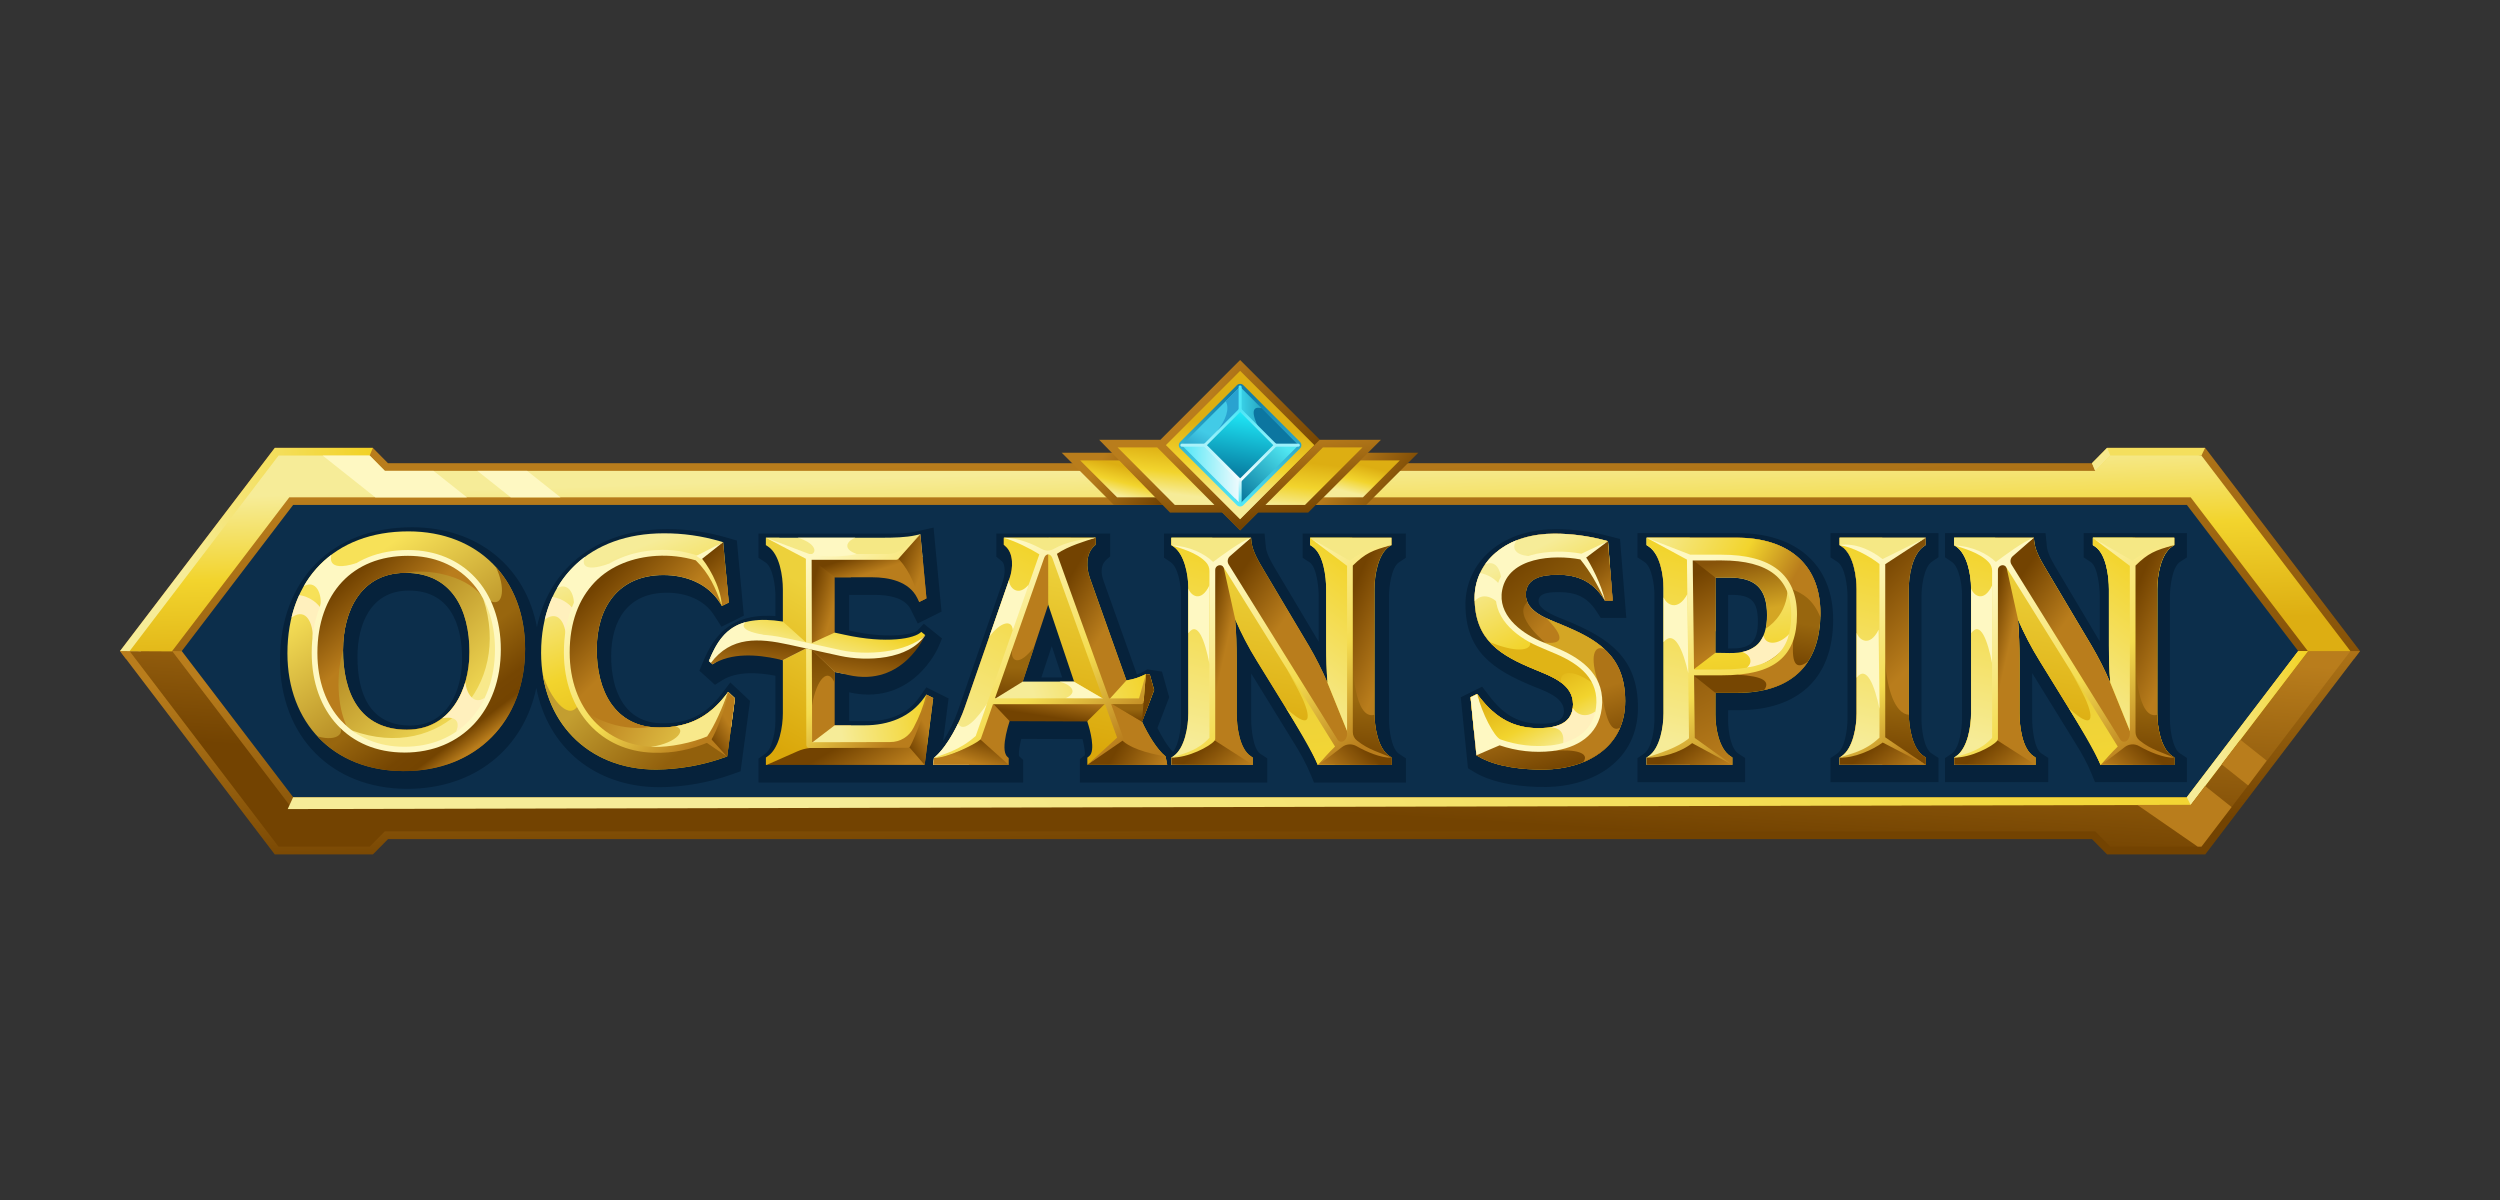 <?xml version="1.0" encoding="UTF-8"?>
<svg xmlns="http://www.w3.org/2000/svg" width="125" height="60" viewBox="0 0 125 60" fill="none">
  <rect x="0" y="0" width="125" height="60" fill="#333333" stroke="none"/>
  <path fill-rule="evenodd" clip-rule="evenodd" d="M14.097 24.419H109.859L116.164 32.538L109.859 40.709H14.097L7.792 32.538L14.097 24.419Z" fill="#0C2E4B"></path>
  <path fill-rule="evenodd" clip-rule="evenodd" d="M9.088 32.554L6.287 32.937L6 32.553L13.74 22.395H18.643L19.4 23.161H104.6L105.357 22.395H110.261L118 32.553L117.715 32.935L114.912 32.554L109.344 25.248H14.656L9.088 32.554Z" fill="url(#paint0_linear_1740_8133)"></path>
  <path fill-rule="evenodd" clip-rule="evenodd" d="M104.598 41.955H19.402L18.646 42.72H13.737L6 32.553L9.088 32.554L14.658 39.858L109.34 39.862L114.911 32.554L118 32.553L110.263 42.72H105.354L104.598 41.955Z" fill="url(#paint1_linear_1740_8133)"></path>
  <path fill-rule="evenodd" clip-rule="evenodd" d="M105.517 42.333L104.76 41.568H19.24L18.483 42.333H13.928L6.479 32.555H8.608L14.466 40.245H109.533L115.394 32.555H117.52L110.071 42.333H105.517Z" fill="url(#paint2_linear_1740_8133)"></path>
  <path fill-rule="evenodd" clip-rule="evenodd" d="M14.656 39.862L109.34 39.862L114.911 32.554L115.394 32.556L109.534 40.245L14.385 40.454L14.656 39.862Z" fill="url(#paint3_linear_1740_8133)"></path>
  <path fill-rule="evenodd" clip-rule="evenodd" d="M109.34 39.862L114.911 32.554L115.394 32.556L109.533 40.245L109.34 39.862Z" fill="url(#paint4_linear_1740_8133)"></path>
  <path fill-rule="evenodd" clip-rule="evenodd" d="M104.761 23.544L110.072 22.778L110.253 22.395H105.357L104.6 23.161L104.761 23.544Z" fill="#F4DF5D"></path>
  <path fill-rule="evenodd" clip-rule="evenodd" d="M104.761 23.544L105.517 22.778L105.357 22.395L104.6 23.161L104.761 23.544Z" fill="#F6E98D"></path>
  <path fill-rule="evenodd" clip-rule="evenodd" d="M18.643 22.395L18.484 22.777L17.082 23.697L13.78 24.097L7.049 32.559L6 32.553L6.29 32.172L13.74 22.395H18.643Z" fill="url(#paint5_linear_1740_8133)"></path>
  <path fill-rule="evenodd" clip-rule="evenodd" d="M105.517 22.777L104.76 23.544H19.24L18.483 22.777H13.928L6.479 32.556L8.595 32.568L14.466 24.865H109.533L115.394 32.556H117.52L110.071 22.777H105.517Z" fill="url(#paint6_linear_1740_8133)"></path>
  <path fill-rule="evenodd" clip-rule="evenodd" d="M109.882 42.333H110.072L111.58 40.353L110.253 39.299L109.537 40.246H106.867L109.886 42.333H109.882ZM112.408 39.27L113.333 38.031L112.018 36.987L111.081 38.217L112.404 39.27H112.408Z" fill="#B97D1C"></path>
  <path fill-rule="evenodd" clip-rule="evenodd" d="M26.357 23.544H23.87L25.536 24.866H28.023L26.357 23.544ZM21.681 23.544H19.241L18.484 22.78H16.136L18.767 24.869H23.346L21.681 23.546L21.681 23.544Z" fill="#FEF8C2"></path>
  <path fill-rule="evenodd" clip-rule="evenodd" d="M104.986 32.067V29.779C104.986 29.39 104.893 28.333 104.53 28.096L104.184 27.869V26.657H109.346V27.869L108.999 28.096C108.612 28.349 108.498 29.361 108.498 29.779V35.986C108.498 36.405 108.612 37.417 108.999 37.67L109.346 37.896V39.108H104.749L104.555 38.63C104.35 38.151 104.106 37.69 103.826 37.25L101.61 33.656V35.985C101.61 36.374 101.703 37.432 102.065 37.669L102.412 37.896V39.107H97.251V37.906L97.587 37.678C97.978 37.411 98.1 36.418 98.1 35.986V29.704C98.1 29.282 97.969 28.349 97.588 28.091L97.251 27.864V26.657H102.278L102.346 27.347C102.383 27.713 102.7 28.226 102.887 28.539L104.986 32.067H104.986ZM78.194 35.532C78.194 34.843 77.152 34.519 76.639 34.307C74.659 33.488 73.272 32.568 73.272 30.206C73.274 29.7 73.385 29.2 73.599 28.742C73.813 28.283 74.124 27.877 74.51 27.551C75.422 26.763 76.626 26.458 77.811 26.458C78.71 26.462 79.604 26.581 80.473 26.812L81.001 26.949L81.315 30.896H80.038L79.812 30.549C79.355 29.849 78.788 29.608 77.969 29.608C77.648 29.608 76.926 29.592 76.926 30.052C76.926 30.544 77.999 30.893 78.359 31.042C80.449 31.91 81.898 32.894 81.898 35.379C81.898 38.012 79.706 39.319 77.306 39.349C76.171 39.363 74.712 39.203 73.727 38.612L73.398 38.414L73.038 34.864L74.107 34.333L74.49 34.831C75.193 35.742 75.949 36.211 77.12 36.182C77.598 36.171 78.198 36.132 78.198 35.533L78.194 35.532ZM86.406 35.512V36.051C86.406 36.468 86.522 37.42 86.908 37.672L87.255 37.899V39.111H81.873V37.906L82.207 37.678C82.599 37.411 82.721 36.418 82.721 35.986V29.717C82.721 29.3 82.605 28.348 82.22 28.096L81.873 27.869V26.657H86.93C89.65 26.657 91.658 28.106 91.658 30.975C91.658 33.967 89.848 35.51 86.93 35.51L86.406 35.512ZM91.525 39.111V37.906L91.86 37.678C92.252 37.411 92.374 36.418 92.374 35.986V29.78C92.374 29.357 92.265 28.353 91.873 28.096L91.525 27.87V26.658H96.924V27.861L96.589 28.089C96.197 28.354 96.075 29.349 96.075 29.78V35.986C96.075 36.41 96.183 37.413 96.577 37.67L96.924 37.896V39.108L91.525 39.111ZM86.406 29.745V32.422H86.582C87.555 32.439 87.894 32.041 87.894 31.083C87.894 30.075 87.579 29.743 86.569 29.743L86.406 29.745Z" fill="#06223B"></path>
  <path fill-rule="evenodd" clip-rule="evenodd" d="M77.206 38.478C76.188 38.491 74.805 38.352 73.915 37.819L73.821 37.763L73.527 34.863L73.855 34.701L73.965 34.843C74.784 35.902 75.698 36.44 77.041 36.407C77.86 36.387 78.651 36.158 78.651 35.212C78.651 34.188 77.546 33.807 76.758 33.482C75.022 32.765 73.73 32.02 73.73 29.886C73.731 29.458 73.826 29.036 74.007 28.649C74.188 28.262 74.451 27.919 74.778 27.644C75.588 26.945 76.672 26.682 77.722 26.682C78.574 26.684 79.423 26.797 80.247 27.018L80.398 27.057L80.633 30.026H80.247L80.182 29.927C79.619 29.063 78.879 28.737 77.88 28.737C77.194 28.737 76.291 28.857 76.291 29.729C76.291 30.6 77.404 30.952 78.058 31.223C79.908 31.992 81.26 32.799 81.26 35.055C81.26 37.359 79.328 38.452 77.207 38.478H77.206ZM85.771 34.645V35.73C85.771 36.361 85.936 37.428 86.521 37.81L86.62 37.874V38.243H82.331V37.877L82.427 37.812C83.012 37.414 83.178 36.309 83.178 35.668V29.399C83.178 28.768 83.013 27.701 82.427 27.32L82.328 27.255V26.886H86.839C89.264 26.886 91.02 28.102 91.02 30.655C91.02 33.344 89.45 34.645 86.839 34.645H85.771ZM91.981 38.243V37.877L92.078 37.812C92.662 37.414 92.828 36.309 92.828 35.668V29.462C92.828 28.823 92.675 27.709 92.078 27.32L91.979 27.255V26.886H96.284V27.253L96.188 27.321C95.603 27.718 95.437 28.823 95.437 29.465V35.67C95.437 36.309 95.591 37.423 96.188 37.812L96.287 37.877V38.245L91.981 38.243ZM105.513 34.134C105.461 33.523 105.445 32.911 105.445 32.29V29.461C105.445 28.846 105.318 27.695 104.741 27.319L104.642 27.255V26.886H108.712V27.255L108.613 27.319C108.022 27.705 107.862 28.827 107.862 29.461V35.668C107.862 36.301 108.021 37.423 108.613 37.81L108.712 37.874V38.243H105.026L104.97 38.106C104.753 37.6 104.496 37.111 104.201 36.645L101.984 33.048C101.567 32.378 101.202 31.677 100.892 30.951C100.949 31.623 100.971 32.294 100.971 32.999V35.67C100.971 36.282 101.098 37.436 101.674 37.812L101.773 37.877V38.245H97.704V37.879L97.801 37.815C98.385 37.417 98.551 36.312 98.551 35.67V29.388C98.551 28.746 98.363 27.704 97.801 27.323L97.704 27.258V26.891H101.689L101.709 27.088C101.757 27.566 102.085 28.105 102.324 28.506L104.587 32.309C104.933 32.899 105.242 33.511 105.511 34.139L105.513 34.134ZM85.768 28.879V32.64L86.481 32.652C87.768 32.674 88.35 32.031 88.35 30.765C88.35 29.451 87.794 28.879 86.477 28.879H85.768Z" fill="url(#paint7_linear_1740_8133)"></path>
  <path fill-rule="evenodd" clip-rule="evenodd" d="M89.453 31.707C89.353 32.7 88.343 33.346 87.337 33.387C87.656 33.135 87.55 32.758 87.115 32.599C87.321 32.56 87.518 32.48 87.694 32.366C87.854 32.277 87.984 32.143 88.069 31.981C88.109 31.917 88.145 31.85 88.176 31.781C88.261 32.249 88.9 32.286 89.455 31.707H89.453Z" fill="#FFF0BD"></path>
  <path fill-rule="evenodd" clip-rule="evenodd" d="M83.178 29.312C83.168 28.852 83.073 28.207 82.811 27.747C82.87 27.441 82.985 27.149 83.152 26.886H86.843C87.507 26.875 88.166 26.985 88.791 27.208C88.84 27.276 89.385 28.464 89.319 29.172C89.438 29.39 89.447 30.657 88.287 31.436C88.335 31.215 88.357 30.991 88.355 30.765C88.355 29.451 87.799 28.879 86.482 28.879H85.773V31.571C84.673 31.055 83.707 29.978 83.18 29.312L83.178 29.312Z" fill="url(#paint8_linear_1740_8133)"></path>
  <path fill-rule="evenodd" clip-rule="evenodd" d="M84.491 33.693V27.879L85.77 28.879V32.639L84.491 33.619L84.663 33.693H84.491V33.693Z" fill="url(#paint9_linear_1740_8133)"></path>
  <path fill-rule="evenodd" clip-rule="evenodd" d="M85.77 35.73C85.77 36.361 85.936 37.428 86.521 37.81L86.62 37.874V38.242H84.489V33.693H84.661L85.768 34.165L85.77 35.73Z" fill="url(#paint10_linear_1740_8133)"></path>
  <path fill-rule="evenodd" clip-rule="evenodd" d="M84.489 33.619H86.076C88.692 33.619 89.704 32.717 89.704 30.726C89.704 28.837 88.503 27.877 86.076 27.877H84.477L82.329 26.884H86.839C89.265 26.884 91.02 28.1 91.02 30.653C91.02 33.342 89.451 34.643 86.839 34.643H85.769L84.489 33.619Z" fill="url(#paint11_linear_1740_8133)"></path>
  <path fill-rule="evenodd" clip-rule="evenodd" d="M88.208 34.505C88.519 34.065 88.18 33.813 86.874 33.734C88.013 33.294 89.1 32.915 89.691 31.689C89.573 32.882 89.631 33.636 90.402 33.079C89.924 33.815 89.174 34.287 88.208 34.505Z" fill="#B97D1C"></path>
  <path fill-rule="evenodd" clip-rule="evenodd" d="M84.489 26.886V38.243H82.329V37.877L82.424 37.812C83.009 37.414 83.175 36.31 83.175 35.668V29.399C83.175 28.768 83.01 27.701 82.424 27.32L82.325 27.255V26.886L84.489 26.886Z" fill="url(#paint12_linear_1740_8133)"></path>
  <path fill-rule="evenodd" clip-rule="evenodd" d="M91.984 38.243V37.877L92.08 37.812C92.664 37.414 92.831 36.309 92.831 35.668V29.462C92.831 28.823 92.677 27.709 92.08 27.32L91.981 27.255V26.887H96.286V27.252L96.19 27.321C95.606 27.717 95.439 28.823 95.439 29.465V35.67C95.439 36.309 95.593 37.423 96.19 37.813L96.289 37.877V38.245L91.984 38.243Z" fill="url(#paint13_linear_1740_8133)"></path>
  <path fill-rule="evenodd" clip-rule="evenodd" d="M95.441 35.738C95.452 36.382 95.62 37.438 96.192 37.81L96.291 37.874V38.243H95.67C95.185 38.123 94.707 37.977 94.237 37.806C94.237 37.806 94.118 34.807 94.262 33.068C94.34 34.434 94.751 35.691 95.441 35.738Z" fill="url(#paint14_linear_1740_8133)"></path>
  <path fill-rule="evenodd" clip-rule="evenodd" d="M91.984 38.243V37.877L92.08 37.812C92.664 37.414 92.831 36.309 92.831 35.668V29.462C92.831 28.823 92.677 27.709 92.08 27.32L91.981 27.255V26.887H94.115V38.243H91.984Z" fill="url(#paint15_linear_1740_8133)"></path>
  <path fill-rule="evenodd" clip-rule="evenodd" d="M105.516 34.134C105.464 33.523 105.448 32.911 105.448 32.29V29.461C105.448 28.85 105.321 27.695 104.744 27.319L104.645 27.254V26.886H108.715V27.255L108.616 27.319C108.025 27.705 107.865 28.827 107.865 29.461V35.667C107.865 36.301 108.024 37.423 108.616 37.81L108.715 37.874V38.243H105.029L104.973 38.106C104.756 37.599 104.499 37.111 104.204 36.645L101.987 33.048C101.569 32.378 101.204 31.677 100.895 30.951C100.952 31.623 100.974 32.294 100.974 33V35.67C100.974 36.281 101.101 37.435 101.677 37.812L101.776 37.877V38.245H97.707V37.879L97.803 37.815C98.388 37.417 98.554 36.312 98.554 35.67V29.388C98.554 28.746 98.366 27.704 97.803 27.323L97.707 27.258V26.891H101.693L101.713 27.088C101.76 27.567 102.088 28.105 102.327 28.506L104.591 32.309C104.937 32.899 105.245 33.511 105.515 34.139L105.516 34.134Z" fill="url(#paint16_linear_1740_8133)"></path>
  <path fill-rule="evenodd" clip-rule="evenodd" d="M105.51 34.134L106.634 36.897L106.63 38.243L100.234 27.954L99.884 26.886H101.694L101.714 27.083C101.761 27.561 102.089 28.1 102.328 28.501L104.592 32.304C104.935 32.894 105.242 33.505 105.51 34.134Z" fill="url(#paint17_linear_1740_8133)"></path>
  <path fill-rule="evenodd" clip-rule="evenodd" d="M106.655 38.243H105.028C104.798 37.688 104.522 37.154 104.202 36.646L101.985 33.049C101.572 32.381 101.207 31.685 100.893 30.965L99.665 26.886L100.233 27.954L106.655 38.243H106.655Z" fill="url(#paint18_linear_1740_8133)"></path>
  <path fill-rule="evenodd" clip-rule="evenodd" d="M105.864 38.243H105.028C104.78 37.636 103.787 35.974 103.446 35.418C104.927 36.766 104.62 35.563 104.075 34.549L103.506 33.49L106.187 37.493C106.09 37.748 105.982 37.998 105.864 38.244V38.243Z" fill="url(#paint19_linear_1740_8133)"></path>
  <path fill-rule="evenodd" clip-rule="evenodd" d="M105.516 34.134C105.464 33.523 105.447 32.911 105.447 32.29V29.461C105.447 28.85 105.321 27.695 104.744 27.319L104.645 27.254V26.886H106.752L106.659 38.243L106.639 36.897L105.519 34.134L105.516 34.134Z" fill="url(#paint20_linear_1740_8133)"></path>
  <path fill-rule="evenodd" clip-rule="evenodd" d="M100.896 30.952C100.952 31.623 100.975 32.294 100.975 33V35.671C100.975 36.282 101.101 37.436 101.678 37.813L101.777 37.877V38.246H99.666L99.756 26.889H99.998L100.896 30.952Z" fill="url(#paint21_linear_1740_8133)"></path>
  <path fill-rule="evenodd" clip-rule="evenodd" d="M106.635 26.886H108.711V27.255L108.612 27.32C108.021 27.705 107.861 28.827 107.861 29.461V35.668C107.861 36.301 108.02 37.423 108.612 37.81L108.711 37.874V38.243H106.635V26.886Z" fill="url(#paint22_linear_1740_8133)"></path>
  <path fill-rule="evenodd" clip-rule="evenodd" d="M107.863 35.739C107.874 36.383 108.042 37.438 108.614 37.81L108.713 37.874V38.243H108.091C107.606 38.123 107.128 37.977 106.658 37.806C106.658 37.806 106.635 34.938 106.78 33.195C106.78 33.195 106.847 36.017 107.863 35.739Z" fill="url(#paint23_linear_1740_8133)"></path>
  <path fill-rule="evenodd" clip-rule="evenodd" d="M99.756 38.175L97.708 38.243V37.877L97.805 37.812C98.389 37.414 98.555 36.309 98.555 35.668V29.385C98.555 28.743 98.367 27.701 97.805 27.32L97.708 27.255V26.888H99.756V38.175Z" fill="url(#paint24_linear_1740_8133)"></path>
  <path fill-rule="evenodd" clip-rule="evenodd" d="M99.611 29.262V33.195C99.387 32.039 99.025 31.013 98.557 31.66V29.421C98.675 29.785 99.191 30.155 99.611 29.262Z" fill="#FEF8C2"></path>
  <path fill-rule="evenodd" clip-rule="evenodd" d="M101.777 38.243L99.756 36.945C99.389 37.391 98.475 37.803 97.708 37.879V38.245L101.777 38.243Z" fill="url(#paint25_linear_1740_8133)"></path>
  <path fill-rule="evenodd" clip-rule="evenodd" d="M105.028 38.243L106.636 36.888C107.001 37.334 107.753 37.708 108.711 37.874V38.243H105.026H105.028Z" fill="url(#paint26_linear_1740_8133)"></path>
  <path fill-rule="evenodd" clip-rule="evenodd" d="M101.694 26.886L99.756 28.304C99.389 27.858 98.664 27.416 97.708 27.253V26.886H101.694ZM104.641 26.886L106.635 28.217C107.001 27.772 107.623 27.444 108.711 27.255V26.886L104.641 26.886Z" fill="#F5E885"></path>
  <path d="M99.796 28.096C100.251 27.762 101.171 27.065 101.694 26.886L100.638 27.808C100.579 27.858 100.54 27.929 100.528 28.006C100.517 28.083 100.533 28.162 100.575 28.228L106.017 36.984C106.034 37.012 106.057 37.035 106.084 37.053C106.111 37.071 106.142 37.081 106.174 37.085C106.371 37.112 106.491 36.88 106.491 36.708V28.294L104.643 26.899L106.622 28.037C106.869 27.836 107.677 27.298 108.708 27.254C107.739 27.518 107.405 27.664 106.776 28.279V36.596C106.775 36.678 106.793 36.758 106.827 36.831C106.862 36.905 106.913 36.969 106.977 37.02C107.576 37.509 108.163 37.628 108.708 37.888C108.181 37.899 107.439 37.585 106.963 37.309C106.851 37.243 106.721 37.212 106.591 37.22C106.461 37.229 106.337 37.276 106.234 37.357C105.842 37.659 105.471 37.948 105.025 38.256C105.265 37.988 105.564 37.638 105.888 37.327L100.314 28.362C100.192 28.166 99.896 28.275 99.896 28.488V36.943C99.896 36.979 99.882 37.013 99.858 37.04C99.63 37.322 98.535 37.897 97.703 37.877C98.392 37.663 99.035 37.518 99.606 36.891V28.555C99.608 28.471 99.592 28.388 99.561 28.31C99.53 28.233 99.484 28.162 99.425 28.102C98.963 27.618 98.141 27.409 97.704 27.265C98.642 27.312 99.366 27.689 99.791 28.096H99.796Z" fill="url(#paint27_linear_1740_8133)"></path>
  <path fill-rule="evenodd" clip-rule="evenodd" d="M96.289 38.243L94.117 36.945C93.752 37.391 92.752 37.803 91.984 37.879V38.245L96.289 38.243Z" fill="url(#paint28_linear_1740_8133)"></path>
  <path fill-rule="evenodd" clip-rule="evenodd" d="M86.62 38.243L84.596 36.975C84.229 37.422 83.094 37.801 82.331 37.877V38.243H86.62Z" fill="url(#paint29_linear_1740_8133)"></path>
  <path fill-rule="evenodd" clip-rule="evenodd" d="M89.436 29.39C88.959 28.387 87.843 27.88 86.078 27.88H84.479L82.331 26.886H86.841C89.38 26.886 91.102 28.197 91.019 30.859C90.64 29.971 90.188 29.684 89.436 29.39Z" fill="url(#paint30_linear_1740_8133)"></path>
  <path fill-rule="evenodd" clip-rule="evenodd" d="M96.289 26.887L94.117 28.132C93.752 27.686 92.752 27.328 91.984 27.252V26.887H96.289Z" fill="#F5E885"></path>
  <path fill-rule="evenodd" clip-rule="evenodd" d="M77.206 38.478C76.188 38.491 74.805 38.352 73.915 37.819L73.821 37.763L73.527 34.863L73.855 34.701L73.965 34.843C74.784 35.902 75.698 36.44 77.041 36.407C77.86 36.387 78.651 36.158 78.651 35.212C78.651 34.188 77.546 33.807 76.758 33.482C75.022 32.765 73.73 32.02 73.73 29.886C73.731 29.458 73.826 29.036 74.007 28.649C74.188 28.262 74.451 27.919 74.778 27.644C75.588 26.945 76.672 26.682 77.722 26.682C78.574 26.684 79.423 26.797 80.247 27.018L80.398 27.057L80.633 30.026H80.247L80.182 29.927C79.619 29.063 78.879 28.737 77.88 28.737C77.194 28.737 76.291 28.857 76.291 29.729C76.291 30.6 77.404 30.952 78.058 31.223C79.908 31.992 81.26 32.799 81.26 35.055C81.26 37.359 79.328 38.452 77.207 38.478H77.206Z" fill="url(#paint31_linear_1740_8133)"></path>
  <path fill-rule="evenodd" clip-rule="evenodd" d="M80.52 28.622L80.632 30.026H80.246L80.181 29.927C79.618 29.063 78.877 28.737 77.879 28.737C77.193 28.737 76.29 28.857 76.29 29.729C76.289 29.858 76.316 29.985 76.368 30.103C75.578 30.812 77.349 32.198 77.349 32.198C74.915 32.633 74.339 29.304 74.353 28.49C74.366 27.675 76.742 27.071 78.27 27.141C79.11 27.179 79.941 27.941 80.52 28.622Z" fill="url(#paint32_linear_1740_8133)"></path>
  <path fill-rule="evenodd" clip-rule="evenodd" d="M77.206 38.478C76.188 38.491 74.805 38.352 73.915 37.818L73.821 37.762L73.527 34.863L73.855 34.7L73.965 34.842C74.784 35.902 75.698 36.44 77.041 36.407C77.86 36.387 78.651 36.158 78.651 35.212C78.654 34.967 78.582 34.728 78.446 34.525C78.866 34.469 79.197 34.36 79.361 34.175C79.889 33.585 79.626 32.463 79.441 31.889C80.543 32.539 81.258 33.414 81.258 35.055C81.259 37.359 79.327 38.452 77.206 38.478Z" fill="url(#paint33_linear_1740_8133)"></path>
  <path fill-rule="evenodd" clip-rule="evenodd" d="M79.158 38.108C79.523 37.64 78.753 37.451 77.705 37.54C78.265 37.105 79.877 35.491 80.094 34.766C80.262 35.605 80.465 36.716 81.009 36.379C80.663 37.199 79.992 37.77 79.161 38.108H79.158Z" fill="#B97D1C"></path>
  <path fill-rule="evenodd" clip-rule="evenodd" d="M80.233 32.465C79.358 31.654 78.257 31.357 77.33 30.917C77.767 31.384 78.607 32.297 77.176 32.124C77.803 32.502 79.369 33.633 79.906 34.098C79.472 32.849 79.703 32.2 80.233 32.465Z" fill="#D4A624"></path>
  <path fill-rule="evenodd" clip-rule="evenodd" d="M73.695 36.52L73.527 34.863L73.855 34.701L73.965 34.843C74.784 35.902 75.698 36.44 77.041 36.407C77.86 36.387 78.651 36.158 78.651 35.212C78.651 34.188 77.546 33.807 76.758 33.482C75.022 32.765 73.73 32.02 73.73 29.886C73.731 29.458 73.826 29.036 74.007 28.649C74.188 28.262 74.451 27.919 74.778 27.644C75.588 26.945 76.672 26.682 77.722 26.682C78.574 26.684 79.423 26.797 80.247 27.018L80.398 27.057L80.492 28.242C79.613 27.907 78.612 27.707 77.982 27.715C76.575 27.735 74.926 28.189 74.972 29.824C74.995 30.638 75.398 31.304 76.162 31.777C76.862 32.212 77.669 32.442 78.393 32.819C79.23 33.254 79.851 33.88 79.948 34.873C80.117 36.591 78.53 37.399 77.026 37.494C76.198 37.545 74.962 37.221 73.696 36.52H73.695Z" fill="url(#paint34_linear_1740_8133)"></path>
  <path fill-rule="evenodd" clip-rule="evenodd" d="M73.695 36.52L73.527 34.863L73.855 34.701L73.965 34.843C74.784 35.902 75.698 36.44 77.041 36.407C77.86 36.387 78.651 36.158 78.651 35.212C78.651 34.266 77.716 33.872 76.953 33.562C77.883 33.486 79.082 33.575 79.833 34.333C79.891 34.508 79.93 34.689 79.947 34.873C80.115 36.591 78.528 37.399 77.025 37.494C76.196 37.545 74.961 37.221 73.695 36.52Z" fill="url(#paint35_linear_1740_8133)"></path>
  <path fill-rule="evenodd" clip-rule="evenodd" d="M76.504 32.125C76.583 32.422 76.073 32.745 74.493 32.108C75.039 32.711 75.835 33.1 76.76 33.481C77.174 33.652 77.676 33.839 78.056 34.126C77.939 33.475 78.751 33.52 79.593 34.126C79.412 33.58 79.057 33.221 78.628 32.952C78.552 32.907 78.473 32.862 78.391 32.82C78.021 32.628 77.63 32.474 77.243 32.311L77.23 32.306L77.198 32.292C77.112 32.308 76.515 32.083 76.501 32.127L76.504 32.125Z" fill="#E0B416"></path>
  <path fill-rule="evenodd" clip-rule="evenodd" d="M79.769 35.567C79.761 35.833 79.695 36.094 79.573 36.331C79.237 36.788 78.714 37.103 78.129 37.291C78.242 36.859 78.155 36.348 77.467 36.374C78.057 36.292 78.559 36.04 78.639 35.404C78.844 35.746 79.303 35.913 79.769 35.567Z" fill="#FFF0BD"></path>
  <path fill-rule="evenodd" clip-rule="evenodd" d="M75.855 27.006C75.609 27.237 75.499 27.95 77.102 27.788C76.147 27.942 75.263 28.359 75.029 29.264L75.019 29.279L75.024 29.285C74.983 29.462 74.965 29.643 74.971 29.824C74.974 29.976 74.993 30.127 75.026 30.276C74.696 29.879 74.152 29.593 73.733 30.057V29.886C73.732 29.459 73.825 29.038 74.006 28.652C74.41 28.726 74.771 28.948 75.017 29.276C75.158 28.919 74.949 27.896 74.258 28.219C74.407 28.007 74.582 27.813 74.778 27.644C75.098 27.371 75.463 27.155 75.855 27.006H75.855Z" fill="#FEF8C2"></path>
  <path fill-rule="evenodd" clip-rule="evenodd" d="M80.394 27.057L79.097 27.841C79.544 28.208 80.074 29.067 80.24 30.026H80.626L80.394 27.057Z" fill="url(#paint36_linear_1740_8133)"></path>
  <path fill-rule="evenodd" clip-rule="evenodd" d="M73.821 37.763L74.957 37.105C74.512 36.738 74.021 35.66 73.855 34.701L73.527 34.863L73.821 37.763Z" fill="#FEF8C2"></path>
  <path fill-rule="evenodd" clip-rule="evenodd" d="M79.309 27.879C79.466 28.083 80.105 29.269 80.245 30.026C79.872 29.212 79.503 28.576 79.017 27.971C77.693 27.721 75.427 27.842 75.109 29.503C74.874 30.725 75.996 31.599 76.982 32.039C77.298 32.176 77.62 32.306 77.938 32.444C79.222 33.002 80.276 33.873 80.089 35.411C79.922 36.785 78.836 37.401 77.605 37.554C76.72 37.653 75.824 37.555 74.981 37.266L73.821 37.763L74.708 37.089C74.243 36.597 73.855 35.336 73.858 34.699C74.102 35.675 74.712 36.843 75.022 36.971C75.826 37.256 76.684 37.359 77.533 37.272C78.658 37.142 79.653 36.604 79.802 35.375C79.973 33.975 78.983 33.211 77.823 32.707C77.505 32.57 77.182 32.442 76.868 32.301C75.741 31.8 74.553 30.805 74.83 29.429C75.198 27.599 77.579 27.403 79.072 27.685L80.401 27.056L79.314 27.875L79.309 27.879Z" fill="#FEF8C2"></path>
  <path d="M84.521 27.735H86.078C87.322 27.735 88.258 27.983 88.888 28.479C89.531 28.983 89.85 29.735 89.85 30.728C89.85 31.769 89.578 32.528 88.963 33.033C88.349 33.538 87.419 33.766 86.077 33.766H84.702L84.738 36.897L86.618 38.245L84.607 37.156C84.033 37.624 83.044 37.907 82.329 37.879C83.031 37.642 83.877 37.39 84.45 36.912L84.347 27.98L82.329 26.888L84.519 27.737L84.521 27.735ZM84.636 28.024L84.7 33.475H86.078C87.351 33.475 88.229 33.259 88.782 32.807C89.324 32.363 89.561 31.677 89.561 30.726C89.561 29.826 89.277 29.152 88.709 28.704C88.132 28.249 87.255 28.021 86.078 28.021L84.636 28.024Z" fill="url(#paint37_linear_1740_8133)"></path>
  <path d="M94.128 27.954L96.289 26.887L94.262 28.21V36.866L96.289 38.243L94.135 37.126C93.647 37.492 92.68 37.922 91.984 37.877C92.546 37.666 93.217 37.597 93.973 36.882V28.201C93.461 27.791 92.627 27.357 91.984 27.255C92.743 27.132 93.544 27.494 94.128 27.955V27.954Z" fill="url(#paint38_linear_1740_8133)"></path>
  <path fill-rule="evenodd" clip-rule="evenodd" d="M84.368 29.705L84.414 33.66C84.155 32.504 83.717 31.457 83.18 32.103V29.864C83.316 30.23 83.886 30.599 84.368 29.705H84.368ZM93.932 31.484L93.973 35.438C93.735 34.282 93.33 33.235 92.834 33.882V31.643C92.958 32.009 93.485 32.378 93.932 31.484Z" fill="#FEF8C2"></path>
  <path fill-rule="evenodd" clip-rule="evenodd" d="M59.193 39.128H53.995V37.953L54.236 37.769C54.268 37.598 54.197 37.237 54.126 36.958L51.064 36.945C50.989 37.241 50.914 37.636 50.955 37.808L51.159 37.997V39.128H37.923V37.927L38.162 37.763C38.346 37.648 38.483 37.472 38.551 37.266C38.7 36.863 38.775 36.436 38.772 36.006V33.789C37.921 33.618 36.839 33.55 36.099 34.019L35.748 34.242L34.969 33.536L35.125 33.158C35.424 32.43 35.796 31.75 36.465 31.301C37.148 30.841 37.967 30.744 38.772 30.801V29.8C38.772 29.376 38.663 28.372 38.27 28.116L37.923 27.89V26.677H44.332C44.798 26.677 45.377 26.677 45.83 26.571L46.678 26.378L46.736 26.998L47.041 30.207L47.077 30.581L45.886 31.175L45.544 30.483C45.244 29.861 44.381 29.746 43.766 29.746H42.456V31.526L42.513 31.538C43.27 31.704 44.101 31.811 44.878 31.761C45.083 31.748 45.68 31.68 45.849 31.548L46.19 31.187L46.783 31.665L47.101 31.924L46.942 32.302C46.73 32.806 46.31 33.36 45.919 33.727C44.957 34.623 43.758 34.91 42.479 34.621L42.459 34.617V36.055H43.401C44.396 36.055 45.345 35.743 45.937 34.902L46.316 34.365L47.428 34.921L47.379 35.306C47.305 35.89 47.23 36.474 47.156 37.058C47.458 36.579 47.707 36.068 47.897 35.535L50.143 29.063C50.225 28.827 50.314 28.25 50.091 28.062L49.817 27.834V26.678H55.509V27.817L55.327 27.98C55.006 28.267 55.048 28.683 55.182 29.055L56.847 33.721C56.966 33.685 57.081 33.634 57.188 33.57L57.359 33.466L58.099 33.58L58.461 34.863L57.871 36.398C58.07 36.795 58.348 37.281 58.647 37.595C58.95 37.234 59.048 36.394 59.048 36.006V29.724C59.048 29.302 58.917 28.37 58.537 28.112L58.2 27.884V26.677H63.227L63.295 27.367C63.331 27.734 63.649 28.246 63.836 28.559L65.935 32.086V29.8C65.935 29.41 65.842 28.353 65.48 28.116L65.133 27.89V26.677H70.292V27.89L69.951 28.116C69.563 28.369 69.449 29.381 69.449 29.8V36.006C69.449 36.425 69.563 37.437 69.951 37.69L70.298 37.917V39.128H65.698L65.561 38.787C65.433 38.475 65.288 38.17 65.127 37.874C64.98 37.601 64.82 37.341 64.659 37.08L62.628 33.783C62.606 33.747 62.583 33.711 62.56 33.675V36.005C62.56 36.394 62.652 37.452 63.015 37.689L63.362 37.916V39.128H59.193ZM26.846 31.353C27.486 28.299 29.972 26.457 33.361 26.457C34.37 26.454 35.375 26.596 36.343 26.882L36.843 27.027L37.191 30.783L36.075 31.339L35.704 30.76C35.191 29.961 34.261 29.636 33.345 29.636C31.406 29.636 30.558 31.001 30.558 32.814C30.558 34.497 31.202 36.165 33.141 36.165C34.432 36.165 35.288 35.728 36.071 34.705L36.517 34.122L37.501 35.047L37.029 38.565L36.588 38.721C35.431 39.133 34.212 39.35 32.983 39.361C29.735 39.361 27.382 37.352 26.816 34.392C26.182 37.436 23.731 39.442 20.363 39.442C16.555 39.442 14 36.791 14 33.006C14 29.003 16.585 26.363 20.599 26.363C23.898 26.363 26.277 28.348 26.846 31.353ZM20.52 36.277C22.36 36.277 23.104 34.554 23.104 32.943C23.104 31.163 22.465 29.529 20.442 29.529C18.549 29.529 17.873 31.193 17.873 32.849C17.875 34.642 18.469 36.277 20.52 36.277ZM53.109 33.873L52.587 32.309L52.069 33.872L53.109 33.873Z" fill="#06223B"></path>
  <path fill-rule="evenodd" clip-rule="evenodd" d="M66.376 34.134C66.325 33.523 66.308 32.911 66.308 32.29V29.461C66.308 28.85 66.182 27.695 65.606 27.319L65.507 27.254V26.886H69.576V27.255L69.476 27.319C68.885 27.705 68.725 28.827 68.725 29.461V35.667C68.725 36.301 68.884 37.423 69.476 37.81L69.576 37.874V38.243H65.89L65.834 38.106C65.617 37.599 65.359 37.111 65.064 36.645L62.847 33.048C62.43 32.378 62.065 31.677 61.755 30.951C61.812 31.623 61.835 32.294 61.835 33V35.67C61.835 36.281 61.962 37.435 62.539 37.812L62.638 37.877V38.245H58.569V37.879L58.664 37.815C59.249 37.417 59.415 36.312 59.415 35.67V29.388C59.415 28.746 59.227 27.704 58.664 27.323L58.568 27.258V26.891H62.554L62.574 27.088C62.621 27.567 62.95 28.105 63.188 28.506L65.452 32.309C65.797 32.899 66.105 33.511 66.375 34.139L66.376 34.134Z" fill="url(#paint39_linear_1740_8133)"></path>
  <path fill-rule="evenodd" clip-rule="evenodd" d="M66.373 34.134L67.494 36.897V38.243L61.095 27.954L60.745 26.886H62.554L62.574 27.083C62.622 27.561 62.95 28.1 63.189 28.501L65.453 32.304C65.797 32.894 66.104 33.505 66.373 34.134Z" fill="url(#paint40_linear_1740_8133)"></path>
  <path fill-rule="evenodd" clip-rule="evenodd" d="M67.516 38.243H65.89C65.66 37.688 65.383 37.154 65.064 36.646L62.847 33.049C62.434 32.381 62.069 31.684 61.755 30.965L60.527 26.886L61.095 27.954L67.516 38.243Z" fill="url(#paint41_linear_1740_8133)"></path>
  <path fill-rule="evenodd" clip-rule="evenodd" d="M66.725 38.243H65.889C65.641 37.636 64.649 35.974 64.307 35.418C65.788 36.766 65.481 35.563 64.936 34.549L64.367 33.49L67.048 37.493C66.951 37.748 66.843 37.998 66.725 38.244V38.243Z" fill="url(#paint42_linear_1740_8133)"></path>
  <path fill-rule="evenodd" clip-rule="evenodd" d="M66.376 34.134C66.325 33.523 66.308 32.911 66.308 32.29V29.461C66.308 28.85 66.183 27.695 65.606 27.319L65.507 27.254V26.886H67.61L67.516 38.243L67.494 36.897L66.374 34.134L66.376 34.134Z" fill="url(#paint43_linear_1740_8133)"></path>
  <path fill-rule="evenodd" clip-rule="evenodd" d="M61.757 30.952C61.813 31.623 61.836 32.294 61.836 33V35.671C61.836 36.282 61.962 37.436 62.54 37.813L62.639 37.877V38.246H60.523L60.614 26.889H60.856L61.757 30.952Z" fill="url(#paint44_linear_1740_8133)"></path>
  <path fill-rule="evenodd" clip-rule="evenodd" d="M67.494 26.886H69.57V27.255L69.471 27.32C68.88 27.705 68.72 28.827 68.72 29.461V35.668C68.72 36.301 68.878 37.423 69.471 37.81L69.57 37.874V38.243H67.494V26.886Z" fill="url(#paint45_linear_1740_8133)"></path>
  <path fill-rule="evenodd" clip-rule="evenodd" d="M68.723 35.739C68.735 36.383 68.903 37.438 69.474 37.81L69.573 37.874V38.243H68.952C68.467 38.123 67.989 37.977 67.519 37.806C67.519 37.806 67.495 34.938 67.64 33.195C67.64 33.195 67.708 36.017 68.722 35.739H68.723Z" fill="url(#paint46_linear_1740_8133)"></path>
  <path fill-rule="evenodd" clip-rule="evenodd" d="M60.617 38.175L58.57 38.243V37.877L58.665 37.812C59.25 37.414 59.416 36.309 59.416 35.668V29.385C59.416 28.743 59.227 27.701 58.665 27.32L58.569 27.255V26.888H60.616V38.175H60.617Z" fill="url(#paint47_linear_1740_8133)"></path>
  <path fill-rule="evenodd" clip-rule="evenodd" d="M60.472 29.262V33.195C60.247 32.039 59.886 31.013 59.418 31.66V29.421C59.535 29.785 60.054 30.155 60.472 29.262Z" fill="#FEF8C2"></path>
  <path fill-rule="evenodd" clip-rule="evenodd" d="M20.187 38.554C16.674 38.554 14.371 36.141 14.371 32.665C14.371 28.967 16.71 26.569 20.423 26.569C23.92 26.569 26.254 28.959 26.254 32.442C26.254 36.061 23.818 38.552 20.187 38.552V38.554ZM20.344 36.483C22.495 36.483 23.474 34.541 23.474 32.602C23.474 30.491 22.598 28.641 20.267 28.641C18.061 28.641 17.152 30.525 17.152 32.508C17.151 34.632 17.979 36.486 20.344 36.486V36.483Z" fill="url(#paint48_linear_1740_8133)"></path>
  <path fill-rule="evenodd" clip-rule="evenodd" d="M14.574 30.878C14.666 30.491 14.796 30.115 14.961 29.753C15.215 29.791 15.457 29.889 15.667 30.037C15.877 30.186 16.049 30.381 16.17 30.608C16.66 31.888 15.615 32.273 15.633 31.799C15.652 31.324 15.372 30.305 14.573 30.878H14.574Z" fill="#FFF0BD"></path>
  <path fill-rule="evenodd" clip-rule="evenodd" d="M20.188 38.555C18.379 38.555 16.892 37.916 15.873 36.821C16.98 37.12 17.186 36.559 16.986 36.373C16.986 36.373 18.477 36.249 18.843 36.159C19.253 36.367 19.751 36.484 20.345 36.484C22.496 36.484 23.475 34.541 23.475 32.602C23.475 32.466 24.558 30.201 24.55 30.066C25.19 30.339 25.268 29.328 24.793 28.35C25.725 29.374 26.255 30.784 26.255 32.447C26.255 36.066 23.818 38.557 20.188 38.557L20.188 38.555Z" fill="url(#paint49_linear_1740_8133)"></path>
  <path fill-rule="evenodd" clip-rule="evenodd" d="M15.192 29.305C15.541 28.692 16.013 28.158 16.577 27.734C16.566 27.764 16.255 28.649 17.817 28.158C17.817 28.158 16.508 29.577 15.988 30.354C16.142 30.002 15.928 28.916 15.192 29.305Z" fill="#FEF8C2"></path>
  <path fill-rule="evenodd" clip-rule="evenodd" d="M20.217 37.436C17.532 37.436 15.771 35.474 15.771 32.648C15.771 29.643 17.56 27.692 20.397 27.692C23.07 27.692 24.854 29.634 24.854 32.469C24.854 35.412 22.992 37.436 20.217 37.436ZM20.344 36.486C22.495 36.486 23.474 34.543 23.474 32.604C23.474 30.493 22.598 28.643 20.267 28.643C18.061 28.643 17.152 30.527 17.152 32.511C17.152 34.633 17.98 36.486 20.345 36.486L20.344 36.486Z" fill="url(#paint50_linear_1740_8133)"></path>
  <path fill-rule="evenodd" clip-rule="evenodd" d="M20.217 37.436C19.147 37.436 18.293 37.146 17.601 36.524C22.037 38.142 25.61 34.318 24.162 29.938C24.62 30.695 24.854 31.402 24.854 32.469C24.854 35.412 22.992 37.436 20.217 37.436Z" fill="#F8E98B"></path>
  <path fill-rule="evenodd" clip-rule="evenodd" d="M16.077 34.552C15.869 33.939 15.766 33.295 15.772 32.648C15.772 31.686 15.955 30.831 16.297 30.115C16.96 28.785 18.064 28.077 19.236 27.812C19.618 27.731 20.007 27.691 20.397 27.692C20.562 27.692 20.725 27.7 20.884 27.715C22.092 27.833 23.164 28.353 23.916 29.365C23.98 29.489 24.028 29.62 24.058 29.756C23.213 28.758 21.396 28.425 20.265 28.643C18.059 28.643 17.15 30.526 17.15 32.51C16.803 33.717 16.856 35.282 17.328 36.301C16.792 35.813 16.365 35.217 16.076 34.552H16.077Z" fill="url(#paint51_linear_1740_8133)"></path>
  <path fill-rule="evenodd" clip-rule="evenodd" d="M24.239 34.887C23.951 35.592 23.461 36.253 22.796 36.594C22.888 36.421 23.11 35.743 22.113 35.911C22.674 35.476 23.055 34.832 23.269 34.104C23.31 34.636 23.677 35.285 24.239 34.887Z" fill="#FFF0BD"></path>
  <path d="M20.216 37.627C18.826 37.627 17.674 37.121 16.864 36.249C16.055 35.377 15.585 34.121 15.585 32.648C15.585 31.09 16.052 29.802 16.891 28.903C17.73 28.004 18.929 27.501 20.398 27.501C21.785 27.501 22.943 28.006 23.758 28.878C24.573 29.751 25.041 30.995 25.041 32.467C25.041 33.995 24.554 35.285 23.706 36.195C22.857 37.104 21.655 37.629 20.216 37.629V37.627ZM17.076 36.052C17.831 36.865 18.912 37.338 20.216 37.338C21.571 37.338 22.703 36.847 23.492 35.998C24.282 35.149 24.749 33.92 24.749 32.468C24.749 31.071 24.31 29.896 23.544 29.075C22.777 28.253 21.701 27.791 20.395 27.791C19.009 27.791 17.88 28.263 17.099 29.1C16.318 29.936 15.87 31.165 15.87 32.651C15.87 34.048 16.306 35.228 17.072 36.054L17.076 36.052Z" fill="#FEF8C2"></path>
  <path fill-rule="evenodd" clip-rule="evenodd" d="M53.532 26.886H50.188V27.238L50.266 27.306C50.697 27.669 50.648 28.429 50.483 28.905L48.235 35.379C47.968 36.148 47.392 37.281 46.771 37.832L46.698 37.9L46.657 38.248H50.436V37.903L50.368 37.838C50.163 37.65 50.209 37.161 50.3 36.725C50.348 36.502 50.408 36.281 50.479 36.064L51.898 31.78L52.407 30.244L53.531 26.891L53.532 26.886Z" fill="url(#paint52_linear_1740_8133)"></path>
  <path fill-rule="evenodd" clip-rule="evenodd" d="M51.004 34.475L51.716 32.328C50.972 33.345 50.484 33.101 50.62 32.433C50.059 33.163 49.586 35.111 49.586 35.111L51.004 34.475Z" fill="url(#paint53_linear_1740_8133)"></path>
  <path fill-rule="evenodd" clip-rule="evenodd" d="M57.098 36.084L57.56 34.883L57.171 33.769C56.903 33.897 56.615 33.982 56.32 34.021L54.492 28.899C54.312 28.398 54.279 27.687 54.715 27.298L54.787 27.233V26.885H52.41V30.231L54.368 36.05L54.363 36.074L54.38 36.125C54.487 36.435 54.8 37.547 54.454 37.812L54.367 37.88V38.239H58.358L58.278 37.819C57.837 37.457 57.405 36.732 57.1 36.08L57.098 36.084Z" fill="url(#paint54_linear_1740_8133)"></path>
  <path fill-rule="evenodd" clip-rule="evenodd" d="M57.098 36.084L57.707 34.5L57.49 33.731L57.295 33.701C56.994 33.87 56.663 33.979 56.32 34.021L54.492 28.899C54.312 28.398 54.28 27.687 54.715 27.298L54.788 27.233V26.885H52.521L52.674 27.636L56.483 38.24H58.357L58.276 37.821C57.836 37.459 57.404 36.733 57.098 36.081V36.084Z" fill="url(#paint55_linear_1740_8133)"></path>
  <path fill-rule="evenodd" clip-rule="evenodd" d="M52.396 26.886H50.189V27.238L50.266 27.306C50.698 27.669 50.649 28.429 50.484 28.905L48.235 35.379C47.968 36.148 47.392 37.281 46.772 37.832L46.698 37.9L46.658 38.248H48.432L52.14 27.66L52.394 26.891L52.396 26.886Z" fill="url(#paint56_linear_1740_8133)"></path>
  <path fill-rule="evenodd" clip-rule="evenodd" d="M47.9 36.179C47.602 36.8 47.197 37.451 46.772 37.829L46.698 37.897L46.658 38.245H48.432L48.971 36.711C49.176 35.904 49.35 35.187 49.35 35.187C49.35 35.187 48.292 36.867 47.9 36.181V36.179ZM51.438 29.226C51.35 29.935 50.995 30.899 50.639 31.508C50.602 30.954 50.025 31.089 49.465 31.838L50.451 28.998C50.445 29.382 50.91 29.87 51.438 29.226Z" fill="#FEF8C2"></path>
  <path fill-rule="evenodd" clip-rule="evenodd" d="M50.188 26.886C50.796 27.083 51.329 27.138 52.141 27.654L52.673 27.639C53.404 27.151 54.359 27.003 54.77 26.888L50.188 26.886Z" fill="#F5E885"></path>
  <path fill-rule="evenodd" clip-rule="evenodd" d="M50.437 38.243L48.91 36.877C48.544 37.323 47.657 37.728 46.698 37.895L46.658 38.243H50.437Z" fill="url(#paint57_linear_1740_8133)"></path>
  <path fill-rule="evenodd" clip-rule="evenodd" d="M54.366 38.243L56.028 36.93C56.394 37.377 57.32 37.657 58.28 37.823L58.361 38.243H54.366Z" fill="url(#paint58_linear_1740_8133)"></path>
  <path fill-rule="evenodd" clip-rule="evenodd" d="M57.49 35.065L57.707 34.5L57.49 33.731L57.295 33.701C56.99 33.86 56.66 33.968 56.32 34.021L55.374 35.065L53.693 34.081H51.136L49.544 35.065L57.49 35.065Z" fill="url(#paint59_linear_1740_8133)"></path>
  <path fill-rule="evenodd" clip-rule="evenodd" d="M55.332 35.041L53.694 34.084H52.979C53.551 34.221 53.958 34.631 53.252 34.923L55.332 35.041Z" fill="#FEF8C2"></path>
  <path fill-rule="evenodd" clip-rule="evenodd" d="M57.49 35.065L57.098 36.084L55.374 35.065L54.352 36.073L50.481 36.058L49.543 35.065L57.49 35.065Z" fill="url(#paint60_linear_1740_8133)"></path>
  <path fill-rule="evenodd" clip-rule="evenodd" d="M57.49 35.065L57.098 36.084L55.399 35.079V35.065H57.49Z" fill="url(#paint61_linear_1740_8133)"></path>
  <path fill-rule="evenodd" clip-rule="evenodd" d="M57.295 33.701L57.098 36.084L57.707 34.5L57.49 33.731L57.295 33.701Z" fill="#734301"></path>
  <path fill-rule="evenodd" clip-rule="evenodd" d="M62.639 38.243L60.617 36.945C60.251 37.391 59.335 37.803 58.57 37.879V38.245L62.639 38.243Z" fill="url(#paint62_linear_1740_8133)"></path>
  <path fill-rule="evenodd" clip-rule="evenodd" d="M65.889 38.243L67.494 36.888C67.86 37.334 68.611 37.708 69.57 37.874V38.243H65.889Z" fill="url(#paint63_linear_1740_8133)"></path>
  <path fill-rule="evenodd" clip-rule="evenodd" d="M62.555 26.886L60.617 28.304C60.251 27.858 59.525 27.416 58.57 27.253V26.886H62.555ZM65.504 26.886L67.496 28.217C67.863 27.772 68.485 27.444 69.573 27.255V26.886L65.504 26.886Z" fill="#F5E885"></path>
  <path d="M52.091 27.451C52.186 27.504 52.293 27.532 52.402 27.531C52.51 27.526 52.616 27.493 52.708 27.437C53.311 27.086 54.184 26.945 54.788 26.886C54.272 27.05 53.408 27.302 52.846 27.692L55.454 34.92H56.952L57.293 33.7L57.176 35.122C57.165 35.148 57.147 35.169 57.123 35.185C57.1 35.2 57.073 35.208 57.045 35.208H55.557L56.161 36.882C56.171 36.91 56.172 36.941 56.164 36.97C56.155 36.999 56.138 37.025 56.114 37.043L54.367 38.243L55.854 36.882L55.251 35.209H49.649L49.047 36.928C49.038 36.952 49.023 36.974 49.003 36.991C48.754 37.221 47.328 37.91 46.698 37.897C47.252 37.681 47.995 37.504 48.786 36.798L51.968 27.716C51.507 27.427 50.759 27.054 50.189 26.889C50.935 26.889 51.665 27.217 52.091 27.454V27.45V27.451ZM52.204 27.911L49.747 34.918H55.144L52.619 27.91C52.527 27.655 52.293 27.653 52.203 27.91L52.204 27.911Z" fill="url(#paint64_linear_1740_8133)"></path>
  <path d="M60.656 28.096C61.112 27.762 62.033 27.065 62.555 26.886L61.498 27.808C61.439 27.859 61.401 27.929 61.389 28.006C61.378 28.083 61.394 28.162 61.435 28.227L66.88 36.984C66.897 37.012 66.919 37.035 66.947 37.053C66.974 37.07 67.004 37.081 67.037 37.085C67.234 37.112 67.354 36.88 67.354 36.708V28.294L65.506 26.899L67.485 28.037C67.733 27.836 68.541 27.298 69.572 27.254C68.602 27.518 68.269 27.664 67.64 28.279V36.596C67.639 36.678 67.656 36.758 67.691 36.831C67.726 36.905 67.777 36.969 67.841 37.02C68.44 37.509 69.028 37.628 69.572 37.888C69.045 37.899 68.303 37.585 67.827 37.309C67.715 37.243 67.585 37.212 67.455 37.22C67.325 37.229 67.201 37.276 67.098 37.357C66.706 37.659 66.336 37.948 65.889 38.256C66.13 37.988 66.429 37.638 66.752 37.327L61.179 28.362C61.057 28.166 60.761 28.274 60.761 28.488V36.943C60.761 36.979 60.747 37.014 60.723 37.04C60.496 37.321 59.4 37.897 58.569 37.877C59.257 37.663 59.9 37.518 60.472 36.891V28.555C60.473 28.471 60.458 28.388 60.427 28.311C60.396 28.233 60.349 28.162 60.291 28.102C59.829 27.618 59.007 27.409 58.57 27.265C59.507 27.312 60.231 27.689 60.656 28.096Z" fill="url(#paint65_linear_1740_8133)"></path>
  <path fill-rule="evenodd" clip-rule="evenodd" d="M32.808 38.478C29.361 38.478 27.055 36.049 27.055 32.636C27.055 28.929 29.532 26.666 33.185 26.666C34.143 26.661 35.096 26.796 36.014 27.067L36.157 27.109L36.437 30.125L36.096 30.295L35.989 30.129C35.375 29.169 34.277 28.753 33.17 28.753C30.93 28.753 29.836 30.351 29.836 32.478C29.836 34.494 30.715 36.376 32.966 36.376C34.438 36.376 35.45 35.852 36.331 34.702L36.41 34.6L36.747 34.917L36.358 37.824L36.231 37.869C35.132 38.26 33.975 38.466 32.809 38.478H32.808Z" fill="url(#paint66_linear_1740_8133)"></path>
  <path fill-rule="evenodd" clip-rule="evenodd" d="M27.235 30.975C27.328 30.588 27.457 30.211 27.623 29.849C27.877 29.887 28.119 29.984 28.329 30.133C28.539 30.281 28.711 30.477 28.832 30.704C29.322 31.983 28.277 32.369 28.295 31.895C28.313 31.42 28.034 30.401 27.235 30.975Z" fill="#FFF0BD"></path>
  <path fill-rule="evenodd" clip-rule="evenodd" d="M32.808 38.478C29.737 38.478 27.569 36.547 27.135 33.708C27.487 34.855 28.355 35.991 28.849 35.353L30.624 35.279C31.127 35.947 31.889 36.376 32.963 36.376C34.435 36.376 35.447 35.852 36.328 34.702L36.406 34.6L36.734 34.989L36.354 37.824L36.228 37.869C35.129 38.26 33.972 38.466 32.805 38.478H32.808Z" fill="url(#paint67_linear_1740_8133)"></path>
  <path fill-rule="evenodd" clip-rule="evenodd" d="M36.287 28.511L36.44 30.124L36.099 30.294L35.992 30.129C35.378 29.169 34.28 28.752 33.173 28.752C30.933 28.752 29.839 30.351 29.839 32.478C29.839 34.494 30.718 36.375 32.969 36.375C34.441 36.375 35.453 35.852 36.334 34.702L36.412 34.599L36.75 34.917L36.554 36.38C35.478 37.039 34.386 37.495 32.86 37.495C30.183 37.495 28.392 35.471 28.392 32.624C28.392 29.535 30.316 27.649 33.154 27.649C34.281 27.631 35.269 27.938 36.293 28.511H36.287Z" fill="url(#paint68_linear_1740_8133)"></path>
  <path fill-rule="evenodd" clip-rule="evenodd" d="M32.503 36.347C32.656 36.366 32.811 36.376 32.965 36.376C34.438 36.376 35.449 35.852 36.33 34.702L36.409 34.599L36.746 34.917L36.551 36.38C35.474 37.039 34.382 37.495 32.856 37.495C31.423 37.495 30.246 36.916 29.459 35.941C29.429 35.848 29.403 35.753 29.381 35.657C29.381 35.657 30.779 36.625 32.503 36.347Z" fill="url(#paint69_linear_1740_8133)"></path>
  <path fill-rule="evenodd" clip-rule="evenodd" d="M33.759 36.318C34.819 36.153 35.617 35.635 36.33 34.702L36.409 34.599L36.747 34.917L36.551 36.38C35.474 37.039 34.383 37.495 32.856 37.495L32.557 37.343C33.933 37.133 34.337 36.438 33.759 36.318Z" fill="#F8E98B"></path>
  <path fill-rule="evenodd" clip-rule="evenodd" d="M36.157 27.109L34.856 27.887C35.302 28.253 35.928 29.335 36.094 30.294L36.436 30.124L36.156 27.109H36.157Z" fill="url(#paint70_linear_1740_8133)"></path>
  <path fill-rule="evenodd" clip-rule="evenodd" d="M36.389 34.625C36.152 35.446 35.824 36.237 35.41 36.984L36.346 37.832L36.357 37.827L36.746 34.92L36.409 34.603L36.389 34.628V34.625Z" fill="url(#paint71_linear_1740_8133)"></path>
  <path d="M35.514 37.075C34.559 37.481 33.682 37.672 32.644 37.636C31.347 37.591 30.262 37.082 29.486 36.241C28.667 35.353 28.195 34.093 28.195 32.622C28.195 31.054 28.683 29.785 29.535 28.901C30.386 28.018 31.589 27.574 32.806 27.505C33.658 27.457 34.187 27.564 34.986 27.807C35.328 28.139 36.041 29.288 36.095 30.292C35.78 29.391 35.464 28.681 34.79 28.018C34.153 27.831 33.487 27.755 32.824 27.794C31.678 27.863 30.545 28.268 29.743 29.102C28.94 29.937 28.484 31.132 28.484 32.622C28.484 34.016 28.927 35.206 29.698 36.043C30.423 36.828 31.443 37.303 32.662 37.344C33.481 37.372 34.605 37.139 35.357 36.821C35.728 36.296 36.183 35.247 36.389 34.622C36.34 35.195 35.862 36.552 35.514 37.072V37.075Z" fill="url(#paint72_linear_1740_8133)"></path>
  <path d="M35.281 37.102L36.346 37.828L35.535 36.925L35.281 37.102Z" fill="#B97D1C"></path>
  <path d="M34.814 27.794L36.157 27.109L35.068 27.97L34.814 27.794Z" fill="#FEF8C2"></path>
  <path fill-rule="evenodd" clip-rule="evenodd" d="M27.854 29.404C28.208 28.793 28.683 28.261 29.25 27.841C29.103 28.152 29.101 28.66 30.46 28.182C30.46 28.182 29.169 29.677 28.65 30.454C28.804 30.103 28.589 29.015 27.854 29.405V29.404Z" fill="#FEF8C2"></path>
  <path fill-rule="evenodd" clip-rule="evenodd" d="M41.733 28.863H42.548V27.721H40.197V37.56H42.548V36.266H41.733V28.863Z" fill="url(#paint73_linear_1740_8133)"></path>
  <path fill-rule="evenodd" clip-rule="evenodd" d="M41.733 28.863H43.59C44.441 28.863 45.451 29.063 45.863 29.903L45.959 30.101L46.322 29.92L46.125 27.845H40.439L41.733 28.863Z" fill="url(#paint74_linear_1740_8133)"></path>
  <path fill-rule="evenodd" clip-rule="evenodd" d="M38.829 37.257C38.734 37.479 38.582 37.671 38.389 37.815L38.293 37.88V38.246H46.232L46.358 37.257H38.829Z" fill="url(#paint75_linear_1740_8133)"></path>
  <path fill-rule="evenodd" clip-rule="evenodd" d="M41.733 36.266L40.436 37.257L46.36 37.242L46.659 34.898L46.318 34.728L46.209 34.882C45.513 35.868 44.407 36.266 43.227 36.266H41.733Z" fill="url(#paint76_linear_1740_8133)"></path>
  <path fill-rule="evenodd" clip-rule="evenodd" d="M38.961 26.886H38.293V27.255L38.392 27.32C38.989 27.709 39.143 28.822 39.143 29.461V35.668C39.143 36.308 38.974 37.414 38.392 37.812L38.297 37.877V38.243H38.337L39.864 37.57C40.062 37.48 40.273 37.423 40.489 37.401L40.441 37.184V27.845L38.963 26.889L38.961 26.886Z" fill="url(#paint77_linear_1740_8133)"></path>
  <path fill-rule="evenodd" clip-rule="evenodd" d="M46.126 27.857L46.017 26.71L45.775 26.765C45.303 26.873 44.647 26.886 44.156 26.886H38.293L40.439 27.842L46.126 27.854V27.857Z" fill="#F5E885"></path>
  <path fill-rule="evenodd" clip-rule="evenodd" d="M46.017 26.71L44.816 27.845C45.262 28.212 45.793 29.143 45.96 30.099L46.322 29.918L46.017 26.71Z" fill="url(#paint78_linear_1740_8133)"></path>
  <path fill-rule="evenodd" clip-rule="evenodd" d="M45.377 37.257L46.232 38.248L46.66 34.902L46.318 34.732C46.204 35.547 45.785 36.551 45.377 37.259L45.377 37.257Z" fill="url(#paint79_linear_1740_8133)"></path>
  <path d="M40.467 27.701H44.364C44.649 27.705 44.927 27.612 45.153 27.437C45.46 27.206 45.688 26.969 46.014 26.709L44.913 27.949C44.887 27.975 44.851 27.989 44.814 27.989H40.582L40.605 37.112L44.511 37.102C44.753 37.105 44.99 37.039 45.196 36.913C45.402 36.787 45.568 36.606 45.676 36.389C45.958 35.864 46.173 35.306 46.317 34.727C46.425 35.182 45.738 36.919 45.507 37.315C45.494 37.337 45.476 37.356 45.454 37.369C45.432 37.382 45.407 37.388 45.381 37.388L40.462 37.401C40.423 37.401 40.387 37.386 40.36 37.358C40.333 37.331 40.318 37.295 40.317 37.257L40.294 27.939L38.292 26.885L40.467 27.701Z" fill="url(#paint80_linear_1740_8133)"></path>
  <path fill-rule="evenodd" clip-rule="evenodd" d="M42.837 27.701C42.14 27.861 41.241 27.848 40.549 27.722C40.877 27.619 40.779 27.153 39.884 26.886H42.769C42.407 27.014 42.05 27.424 42.837 27.701Z" fill="#FEF8C2"></path>
  <path fill-rule="evenodd" clip-rule="evenodd" d="M35.444 33.05C35.985 31.725 36.709 30.69 39.142 31.077L40.306 32.126L40.539 32.176L41.733 31.63L42.22 31.736C44.34 32.204 45.747 31.931 46.063 31.593L46.262 31.754C45.121 33.58 43.654 34.031 41.732 33.598L40.594 32.486L40.306 32.422L39.141 33.012C38.123 32.483 36.644 32.441 35.629 33.217L35.443 33.049L35.444 33.05Z" fill="url(#paint81_linear_1740_8133)"></path>
  <path fill-rule="evenodd" clip-rule="evenodd" d="M35.444 33.05C35.813 32.145 36.268 31.376 37.294 31.102C37.283 31.109 36.725 31.498 38.198 31.743C38.198 31.743 36.339 31.73 35.492 33.094L35.444 33.05Z" fill="#FEF8C2"></path>
  <path fill-rule="evenodd" clip-rule="evenodd" d="M35.444 33.05L35.453 33.028C36.099 32.087 37.201 31.593 39.48 32.093L42.033 32.653C44.043 33.093 45.514 32.486 46.258 31.753C46.258 31.753 45.157 34.37 42.416 33.751L41.728 33.595L40.591 32.483L40.302 32.42L39.138 33.01L38.897 32.955C37.866 32.722 36.564 32.625 35.63 33.217L35.444 33.05V33.05Z" fill="url(#paint82_linear_1740_8133)"></path>
  <path fill-rule="evenodd" clip-rule="evenodd" d="M35.444 33.05C36.361 31.479 37.912 31.601 39.514 31.951L42.066 32.511C43.262 32.774 45.346 32.658 46.262 31.754C45.439 33.004 43.315 33.081 42.005 32.794L39.453 32.234C37.941 31.903 36.552 31.807 35.546 33.143L35.444 33.05Z" fill="#FEF8C2"></path>
  <path fill-rule="evenodd" clip-rule="evenodd" d="M41.733 34.16C41.421 33.345 40.829 33.921 40.602 35.272L40.595 32.485L41.733 33.596V34.16Z" fill="url(#paint83_linear_1740_8133)"></path>
  <path fill-rule="evenodd" clip-rule="evenodd" d="M68.306 25.248L70.916 22.636H67.855L65.258 25.248H68.306Z" fill="url(#paint84_linear_1740_8133)"></path>
  <path fill-rule="evenodd" clip-rule="evenodd" d="M68.013 23.019H69.992L68.147 24.866H66.168L68.013 23.019Z" fill="url(#paint85_linear_1740_8133)"></path>
  <path fill-rule="evenodd" clip-rule="evenodd" d="M57.749 22.26L62.006 26.519L66.263 22.26L62.006 18L57.749 22.26Z" fill="url(#paint86_linear_1740_8133)"></path>
  <path fill-rule="evenodd" clip-rule="evenodd" d="M58.29 22.26L62.007 25.977L65.722 22.26L62.007 18.541L58.29 22.26Z" fill="url(#paint87_linear_1740_8133)"></path>
  <path fill-rule="evenodd" clip-rule="evenodd" d="M59.006 22.419L61.846 25.26C61.878 25.292 61.918 25.313 61.962 25.322C62.005 25.331 62.051 25.326 62.092 25.309C62.119 25.298 62.144 25.281 62.165 25.26L65.005 22.419C65.047 22.376 65.07 22.319 65.07 22.259C65.07 22.2 65.047 22.142 65.005 22.1L62.165 19.258C62.123 19.216 62.065 19.193 62.006 19.193C61.946 19.193 61.889 19.216 61.846 19.258L59.006 22.097C58.974 22.129 58.952 22.169 58.944 22.213C58.935 22.258 58.939 22.303 58.956 22.345C58.968 22.373 58.985 22.398 59.006 22.419Z" fill="url(#paint88_linear_1740_8133)"></path>
  <path fill-rule="evenodd" clip-rule="evenodd" d="M59.866 22.185L62.007 24.59L64.926 22.26L62.007 19.338L59.866 22.185Z" fill="#0C76A0"></path>
  <path fill-rule="evenodd" clip-rule="evenodd" d="M63.075 20.407L62.006 19.338L61.874 20.857L62.989 21.483C62.785 21.134 62.375 20.234 63.072 20.409L63.075 20.407Z" fill="url(#paint89_linear_1740_8133)"></path>
  <path fill-rule="evenodd" clip-rule="evenodd" d="M61.761 24.937L62.006 25.181L64.925 22.26H61.761V24.937Z" fill="url(#paint90_linear_1740_8133)"></path>
  <path fill-rule="evenodd" clip-rule="evenodd" d="M59.085 22.26L62.006 24.936V19.338L59.085 22.26Z" fill="url(#paint91_linear_1740_8133)"></path>
  <path fill-rule="evenodd" clip-rule="evenodd" d="M62.006 21.83V19.338L61.283 20.059C61.502 20.413 61.283 21.032 60.869 21.524L62.006 21.83Z" fill="#29A2D0"></path>
  <path fill-rule="evenodd" clip-rule="evenodd" d="M59.085 22.26L62.006 25.181V22.26H59.085Z" fill="url(#paint92_linear_1740_8133)"></path>
  <path fill-rule="evenodd" clip-rule="evenodd" d="M60.241 22.26L62.006 24.025L63.77 22.26L62.006 20.494L60.241 22.26Z" fill="url(#paint93_linear_1740_8133)"></path>
  <path fill-rule="evenodd" clip-rule="evenodd" d="M60.192 22.312L61.953 24.078C61.967 24.091 61.986 24.099 62.006 24.099C62.026 24.099 62.045 24.091 62.059 24.078L63.823 22.312C63.837 22.298 63.845 22.279 63.845 22.259C63.845 22.24 63.837 22.221 63.823 22.207L62.059 20.441C62.045 20.427 62.026 20.42 62.006 20.42C61.986 20.42 61.967 20.427 61.953 20.441L60.192 22.207C60.181 22.217 60.174 22.23 60.171 22.245C60.168 22.259 60.17 22.274 60.175 22.288C60.179 22.297 60.185 22.305 60.192 22.312ZM62.009 23.92L60.347 22.259L62.006 20.599L63.666 22.259L62.009 23.92Z" fill="url(#paint94_linear_1740_8133)"></path>
  <path fill-rule="evenodd" clip-rule="evenodd" d="M61.931 25.181C61.933 25.195 61.938 25.208 61.946 25.219C61.955 25.23 61.966 25.239 61.979 25.244C61.992 25.249 62.006 25.25 62.02 25.248C62.033 25.245 62.046 25.239 62.056 25.23C62.07 25.217 62.079 25.2 62.081 25.181V23.998C62.079 23.98 62.07 23.963 62.056 23.95C62.043 23.938 62.025 23.93 62.006 23.93C61.987 23.93 61.969 23.937 61.955 23.95C61.942 23.962 61.933 23.98 61.931 23.998V25.181Z" fill="url(#paint95_linear_1740_8133)"></path>
  <path fill-rule="evenodd" clip-rule="evenodd" d="M59.086 22.185C59.067 22.186 59.05 22.195 59.038 22.209C59.025 22.223 59.018 22.241 59.018 22.259C59.018 22.278 59.025 22.296 59.038 22.31C59.05 22.324 59.067 22.332 59.086 22.334H60.268C60.287 22.332 60.304 22.324 60.316 22.31C60.329 22.296 60.336 22.278 60.336 22.259C60.336 22.241 60.329 22.223 60.316 22.209C60.304 22.195 60.287 22.186 60.268 22.185H59.086Z" fill="#A9F2FA"></path>
  <path fill-rule="evenodd" clip-rule="evenodd" d="M62.081 19.338C62.079 19.319 62.07 19.302 62.056 19.29C62.042 19.278 62.024 19.271 62.006 19.271C61.987 19.271 61.969 19.278 61.956 19.29C61.942 19.302 61.933 19.319 61.931 19.338V20.52C61.933 20.534 61.938 20.547 61.946 20.559C61.955 20.57 61.966 20.578 61.979 20.583C61.992 20.588 62.006 20.59 62.02 20.587C62.033 20.584 62.046 20.578 62.056 20.569C62.07 20.556 62.079 20.539 62.081 20.52V19.338Z" fill="#4FE7F7"></path>
  <path fill-rule="evenodd" clip-rule="evenodd" d="M64.925 22.334C64.939 22.333 64.952 22.328 64.963 22.319C64.975 22.311 64.983 22.3 64.988 22.287C64.993 22.274 64.995 22.259 64.992 22.246C64.989 22.232 64.983 22.219 64.974 22.209C64.961 22.195 64.944 22.186 64.925 22.185H63.744C63.725 22.187 63.708 22.195 63.696 22.209C63.683 22.223 63.676 22.241 63.676 22.259C63.676 22.278 63.683 22.296 63.696 22.31C63.708 22.323 63.725 22.332 63.744 22.334H64.925Z" fill="#9BF0FA"></path>
  <path fill-rule="evenodd" clip-rule="evenodd" d="M55.695 25.248L53.084 22.636H56.145L58.742 25.248H55.695Z" fill="url(#paint96_linear_1740_8133)"></path>
  <path fill-rule="evenodd" clip-rule="evenodd" d="M55.987 23.019H54.008L55.853 24.866H57.833L55.987 23.019Z" fill="url(#paint97_linear_1740_8133)"></path>
  <path fill-rule="evenodd" clip-rule="evenodd" d="M65.987 21.989H69.048L65.409 25.629L62.894 25.631L62.01 26.515L61.118 25.631H58.503L54.958 21.989H58.019L62.002 25.975L65.987 21.989Z" fill="url(#paint98_linear_1740_8133)"></path>
  <path fill-rule="evenodd" clip-rule="evenodd" d="M66.145 22.371H68.124L65.249 25.247H63.27L66.145 22.371ZM57.86 22.371H55.881L58.742 25.247H60.721L57.86 22.371Z" fill="url(#paint99_linear_1740_8133)"></path>
  <defs>
    <linearGradient id="paint0_linear_1740_8133" x1="62.432" y1="40.4" x2="61.425" y2="22.32" gradientUnits="userSpaceOnUse">
      <stop stop-color="#734301"></stop>
      <stop offset="1" stop-color="#B97D1C"></stop>
    </linearGradient>
    <linearGradient id="paint1_linear_1740_8133" x1="62.294" y1="42.386" x2="61.993" y2="32.495" gradientUnits="userSpaceOnUse">
      <stop stop-color="#734301"></stop>
      <stop offset="1" stop-color="#B97D1C"></stop>
    </linearGradient>
    <linearGradient id="paint2_linear_1740_8133" x1="61.518" y1="40.303" x2="62.153" y2="30.014" gradientUnits="userSpaceOnUse">
      <stop stop-color="#734301"></stop>
      <stop offset="1" stop-color="#B97D1C"></stop>
    </linearGradient>
    <linearGradient id="paint3_linear_1740_8133" x1="48.811" y1="49.687" x2="99.683" y2="12.824" gradientUnits="userSpaceOnUse">
      <stop stop-color="#F6EC98"></stop>
      <stop offset="1" stop-color="#F2D224"></stop>
    </linearGradient>
    <linearGradient id="paint4_linear_1740_8133" x1="110.825" y1="36.462" x2="115.466" y2="36.255" gradientUnits="userSpaceOnUse">
      <stop stop-color="#F6EC98"></stop>
      <stop offset="1" stop-color="#F2D224"></stop>
    </linearGradient>
    <linearGradient id="paint5_linear_1740_8133" x1="9.12" y1="27.568" x2="18.784" y2="26.887" gradientUnits="userSpaceOnUse">
      <stop stop-color="#F6EC98"></stop>
      <stop offset="1" stop-color="#F2D224"></stop>
    </linearGradient>
    <linearGradient id="paint6_linear_1740_8133" x1="61.726" y1="23.361" x2="61.99" y2="32.375" gradientUnits="userSpaceOnUse">
      <stop stop-color="#F6EC98"></stop>
      <stop offset="0.46" stop-color="#F2D42D"></stop>
      <stop offset="1" stop-color="#DDAE12"></stop>
    </linearGradient>
    <linearGradient id="paint7_linear_1740_8133" x1="90.713" y1="27.42" x2="91.91" y2="38.159" gradientUnits="userSpaceOnUse">
      <stop stop-color="#F6EC98"></stop>
      <stop offset="0.46" stop-color="#F2D42D"></stop>
      <stop offset="1" stop-color="#DDAE12"></stop>
    </linearGradient>
    <linearGradient id="paint8_linear_1740_8133" x1="86.02" y1="28.089" x2="86.533" y2="30.796" gradientUnits="userSpaceOnUse">
      <stop stop-color="#875309"></stop>
      <stop offset="1" stop-color="#D4A624"></stop>
    </linearGradient>
    <linearGradient id="paint9_linear_1740_8133" x1="84.033" y1="29.106" x2="85.796" y2="32.624" gradientUnits="userSpaceOnUse">
      <stop stop-color="#734301"></stop>
      <stop offset="1" stop-color="#B97D1C"></stop>
    </linearGradient>
    <linearGradient id="paint10_linear_1740_8133" x1="81.98" y1="30.473" x2="86.211" y2="38.178" gradientUnits="userSpaceOnUse">
      <stop stop-color="#734301"></stop>
      <stop offset="1" stop-color="#B97D1C"></stop>
    </linearGradient>
    <linearGradient id="paint11_linear_1740_8133" x1="85.844" y1="34.044" x2="86.415" y2="30.579" gradientUnits="userSpaceOnUse">
      <stop stop-color="#764602"></stop>
      <stop offset="0.41" stop-color="#764602"></stop>
      <stop offset="1" stop-color="#98660E"></stop>
    </linearGradient>
    <linearGradient id="paint12_linear_1740_8133" x1="82.356" y1="36.88" x2="84.768" y2="26.964" gradientUnits="userSpaceOnUse">
      <stop stop-color="#F6EC98"></stop>
      <stop offset="1" stop-color="#F2D224"></stop>
    </linearGradient>
    <linearGradient id="paint13_linear_1740_8133" x1="91.677" y1="30.156" x2="95.204" y2="33.618" gradientUnits="userSpaceOnUse">
      <stop stop-color="#734301"></stop>
      <stop offset="1" stop-color="#B97D1C"></stop>
    </linearGradient>
    <linearGradient id="paint14_linear_1740_8133" x1="95.058" y1="37.947" x2="95.327" y2="35.034" gradientUnits="userSpaceOnUse">
      <stop stop-color="#764602"></stop>
      <stop offset="1" stop-color="#98660E"></stop>
    </linearGradient>
    <linearGradient id="paint15_linear_1740_8133" x1="91.983" y1="36.873" x2="94.423" y2="26.972" gradientUnits="userSpaceOnUse">
      <stop stop-color="#F6EC98"></stop>
      <stop offset="1" stop-color="#F2D224"></stop>
    </linearGradient>
    <linearGradient id="paint16_linear_1740_8133" x1="103.633" y1="28.779" x2="102.625" y2="37.623" gradientUnits="userSpaceOnUse">
      <stop stop-color="#EDD13B"></stop>
      <stop offset="1" stop-color="#DAA70A"></stop>
    </linearGradient>
    <linearGradient id="paint17_linear_1740_8133" x1="100.304" y1="29.852" x2="102.882" y2="31.667" gradientUnits="userSpaceOnUse">
      <stop stop-color="#734301"></stop>
      <stop offset="1" stop-color="#B97D1C"></stop>
    </linearGradient>
    <linearGradient id="paint18_linear_1740_8133" x1="103.819" y1="28.85" x2="102.261" y2="37.529" gradientUnits="userSpaceOnUse">
      <stop stop-color="#EDD13B"></stop>
      <stop offset="1" stop-color="#DAA70A"></stop>
    </linearGradient>
    <linearGradient id="paint19_linear_1740_8133" x1="104.593" y1="34.714" x2="105.025" y2="38.193" gradientUnits="userSpaceOnUse">
      <stop stop-color="#EDD13B"></stop>
      <stop offset="1" stop-color="#F3D634"></stop>
    </linearGradient>
    <linearGradient id="paint20_linear_1740_8133" x1="103.446" y1="35.376" x2="108.464" y2="28.957" gradientUnits="userSpaceOnUse">
      <stop stop-color="#F6EC98"></stop>
      <stop offset="1" stop-color="#F2D224"></stop>
    </linearGradient>
    <linearGradient id="paint21_linear_1740_8133" x1="99.223" y1="32.433" x2="100.373" y2="32.686" gradientUnits="userSpaceOnUse">
      <stop stop-color="#734301"></stop>
      <stop offset="1" stop-color="#B97D1C"></stop>
    </linearGradient>
    <linearGradient id="paint22_linear_1740_8133" x1="105.793" y1="31.737" x2="108.576" y2="32.967" gradientUnits="userSpaceOnUse">
      <stop stop-color="#734301"></stop>
      <stop offset="1" stop-color="#B97D1C"></stop>
    </linearGradient>
    <linearGradient id="paint23_linear_1740_8133" x1="107.532" y1="37.956" x2="107.793" y2="35.116" gradientUnits="userSpaceOnUse">
      <stop stop-color="#764602"></stop>
      <stop offset="1" stop-color="#98660E"></stop>
    </linearGradient>
    <linearGradient id="paint24_linear_1740_8133" x1="97.617" y1="36.851" x2="100.146" y2="26.997" gradientUnits="userSpaceOnUse">
      <stop stop-color="#F6EC98"></stop>
      <stop offset="1" stop-color="#F2D224"></stop>
    </linearGradient>
    <linearGradient id="paint25_linear_1740_8133" x1="99.099" y1="37.499" x2="100.551" y2="39.196" gradientUnits="userSpaceOnUse">
      <stop stop-color="#734301"></stop>
      <stop offset="1" stop-color="#B97D1C"></stop>
    </linearGradient>
    <linearGradient id="paint26_linear_1740_8133" x1="107.533" y1="37.561" x2="106.001" y2="39.117" gradientUnits="userSpaceOnUse">
      <stop stop-color="#734301"></stop>
      <stop offset="1" stop-color="#B97D1C"></stop>
    </linearGradient>
    <linearGradient id="paint27_linear_1740_8133" x1="100.257" y1="28.539" x2="106.858" y2="37.558" gradientUnits="userSpaceOnUse">
      <stop stop-color="#FEF8C2"></stop>
      <stop offset="0.59" stop-color="#F4DC50"></stop>
      <stop offset="1" stop-color="#B97D1C"></stop>
    </linearGradient>
    <linearGradient id="paint28_linear_1740_8133" x1="93.5" y1="37.464" x2="94.938" y2="39.242" gradientUnits="userSpaceOnUse">
      <stop stop-color="#734301"></stop>
      <stop offset="1" stop-color="#B97D1C"></stop>
    </linearGradient>
    <linearGradient id="paint29_linear_1740_8133" x1="83.858" y1="37.47" x2="85.252" y2="39.233" gradientUnits="userSpaceOnUse">
      <stop stop-color="#734301"></stop>
      <stop offset="1" stop-color="#B97D1C"></stop>
    </linearGradient>
    <linearGradient id="paint30_linear_1740_8133" x1="83.021" y1="25.625" x2="89.527" y2="29.215" gradientUnits="userSpaceOnUse">
      <stop stop-color="#F6EC98"></stop>
      <stop offset="0.63" stop-color="#F2D42D"></stop>
      <stop offset="1" stop-color="#B97D1C"></stop>
    </linearGradient>
    <linearGradient id="paint31_linear_1740_8133" x1="73.891" y1="29.916" x2="76.647" y2="32.055" gradientUnits="userSpaceOnUse">
      <stop stop-color="#734301"></stop>
      <stop offset="1" stop-color="#B97D1C"></stop>
    </linearGradient>
    <linearGradient id="paint32_linear_1740_8133" x1="76.295" y1="28.015" x2="78.665" y2="30.95" gradientUnits="userSpaceOnUse">
      <stop stop-color="#764602"></stop>
      <stop offset="1" stop-color="#98660E"></stop>
    </linearGradient>
    <linearGradient id="paint33_linear_1740_8133" x1="77.28" y1="35.217" x2="78.196" y2="38.304" gradientUnits="userSpaceOnUse">
      <stop stop-color="#AE7417"></stop>
      <stop offset="1" stop-color="#764602"></stop>
    </linearGradient>
    <linearGradient id="paint34_linear_1740_8133" x1="75.21" y1="28.244" x2="79.275" y2="36.113" gradientUnits="userSpaceOnUse">
      <stop stop-color="#F6EC98"></stop>
      <stop offset="0.46" stop-color="#F2D42D"></stop>
      <stop offset="1" stop-color="#DDAE12"></stop>
    </linearGradient>
    <linearGradient id="paint35_linear_1740_8133" x1="77.858" y1="37.598" x2="76.043" y2="34.02" gradientUnits="userSpaceOnUse">
      <stop stop-color="#F6EC98"></stop>
      <stop offset="0.46" stop-color="#F2D42D"></stop>
      <stop offset="1" stop-color="#DDAE12"></stop>
    </linearGradient>
    <linearGradient id="paint36_linear_1740_8133" x1="79.59" y1="27.683" x2="81.098" y2="29.47" gradientUnits="userSpaceOnUse">
      <stop stop-color="#734301"></stop>
      <stop offset="1" stop-color="#B97D1C"></stop>
    </linearGradient>
    <linearGradient id="paint37_linear_1740_8133" x1="83.802" y1="28.605" x2="87.872" y2="38.092" gradientUnits="userSpaceOnUse">
      <stop stop-color="#FEF8C2"></stop>
      <stop offset="0.59" stop-color="#F4DC50"></stop>
      <stop offset="1" stop-color="#B97D1C"></stop>
    </linearGradient>
    <linearGradient id="paint38_linear_1740_8133" x1="91.849" y1="29.335" x2="97.238" y2="36.531" gradientUnits="userSpaceOnUse">
      <stop stop-color="#FEF8C2"></stop>
      <stop offset="0.59" stop-color="#F4DC50"></stop>
      <stop offset="1" stop-color="#B97D1C"></stop>
    </linearGradient>
    <linearGradient id="paint39_linear_1740_8133" x1="64.498" y1="28.779" x2="63.489" y2="37.623" gradientUnits="userSpaceOnUse">
      <stop stop-color="#EDD13B"></stop>
      <stop offset="1" stop-color="#DAA70A"></stop>
    </linearGradient>
    <linearGradient id="paint40_linear_1740_8133" x1="61.168" y1="29.852" x2="63.747" y2="31.667" gradientUnits="userSpaceOnUse">
      <stop stop-color="#734301"></stop>
      <stop offset="1" stop-color="#B97D1C"></stop>
    </linearGradient>
    <linearGradient id="paint41_linear_1740_8133" x1="64.683" y1="28.849" x2="63.125" y2="37.528" gradientUnits="userSpaceOnUse">
      <stop stop-color="#EDD13B"></stop>
      <stop offset="1" stop-color="#DAA70A"></stop>
    </linearGradient>
    <linearGradient id="paint42_linear_1740_8133" x1="65.457" y1="34.714" x2="65.888" y2="38.193" gradientUnits="userSpaceOnUse">
      <stop stop-color="#EDD13B"></stop>
      <stop offset="1" stop-color="#F3D634"></stop>
    </linearGradient>
    <linearGradient id="paint43_linear_1740_8133" x1="64.311" y1="35.375" x2="69.329" y2="28.957" gradientUnits="userSpaceOnUse">
      <stop stop-color="#F6EC98"></stop>
      <stop offset="1" stop-color="#F2D224"></stop>
    </linearGradient>
    <linearGradient id="paint44_linear_1740_8133" x1="60.088" y1="32.433" x2="61.238" y2="32.686" gradientUnits="userSpaceOnUse">
      <stop stop-color="#734301"></stop>
      <stop offset="1" stop-color="#B97D1C"></stop>
    </linearGradient>
    <linearGradient id="paint45_linear_1740_8133" x1="66.658" y1="31.737" x2="69.44" y2="32.967" gradientUnits="userSpaceOnUse">
      <stop stop-color="#734301"></stop>
      <stop offset="1" stop-color="#B97D1C"></stop>
    </linearGradient>
    <linearGradient id="paint46_linear_1740_8133" x1="68.397" y1="37.956" x2="68.658" y2="35.116" gradientUnits="userSpaceOnUse">
      <stop stop-color="#764602"></stop>
      <stop offset="1" stop-color="#98660E"></stop>
    </linearGradient>
    <linearGradient id="paint47_linear_1740_8133" x1="58.481" y1="36.851" x2="61.011" y2="26.997" gradientUnits="userSpaceOnUse">
      <stop stop-color="#F6EC98"></stop>
      <stop offset="1" stop-color="#F2D224"></stop>
    </linearGradient>
    <linearGradient id="paint48_linear_1740_8133" x1="17.52" y1="28.595" x2="23.089" y2="36.508" gradientUnits="userSpaceOnUse">
      <stop stop-color="#F7E158"></stop>
      <stop offset="1" stop-color="#98660E"></stop>
    </linearGradient>
    <linearGradient id="paint49_linear_1740_8133" x1="23.899" y1="37.285" x2="21.25" y2="33.788" gradientUnits="userSpaceOnUse">
      <stop stop-color="#B97D1C"></stop>
      <stop offset="0.21" stop-color="#744401"></stop>
      <stop offset="0.41" stop-color="#764602"></stop>
      <stop offset="1" stop-color="#98660E"></stop>
    </linearGradient>
    <linearGradient id="paint50_linear_1740_8133" x1="23.636" y1="36.006" x2="16.967" y2="29.113" gradientUnits="userSpaceOnUse">
      <stop stop-color="#F7E158"></stop>
      <stop offset="1" stop-color="#98660E"></stop>
    </linearGradient>
    <linearGradient id="paint51_linear_1740_8133" x1="17.3" y1="29.058" x2="19.36" y2="31.405" gradientUnits="userSpaceOnUse">
      <stop stop-color="#734301"></stop>
      <stop offset="1" stop-color="#B97D1C"></stop>
    </linearGradient>
    <linearGradient id="paint52_linear_1740_8133" x1="46.824" y1="30.222" x2="49.418" y2="32.081" gradientUnits="userSpaceOnUse">
      <stop stop-color="#734301"></stop>
      <stop offset="1" stop-color="#B97D1C"></stop>
    </linearGradient>
    <linearGradient id="paint53_linear_1740_8133" x1="50.587" y1="34.959" x2="50.665" y2="33.383" gradientUnits="userSpaceOnUse">
      <stop stop-color="#764602"></stop>
      <stop offset="1" stop-color="#98660E"></stop>
    </linearGradient>
    <linearGradient id="paint54_linear_1740_8133" x1="56.154" y1="28.893" x2="54.344" y2="37.47" gradientUnits="userSpaceOnUse">
      <stop stop-color="#EDD13B"></stop>
      <stop offset="1" stop-color="#DAA70A"></stop>
    </linearGradient>
    <linearGradient id="paint55_linear_1740_8133" x1="52.423" y1="30.612" x2="54.856" y2="32.092" gradientUnits="userSpaceOnUse">
      <stop stop-color="#734301"></stop>
      <stop offset="1" stop-color="#B97D1C"></stop>
    </linearGradient>
    <linearGradient id="paint56_linear_1740_8133" x1="46.824" y1="37.395" x2="52.251" y2="26.855" gradientUnits="userSpaceOnUse">
      <stop stop-color="#F6EC98"></stop>
      <stop offset="1" stop-color="#F2D224"></stop>
    </linearGradient>
    <linearGradient id="paint57_linear_1740_8133" x1="48.95" y1="36.829" x2="48.556" y2="38.095" gradientUnits="userSpaceOnUse">
      <stop stop-color="#734301"></stop>
      <stop offset="1" stop-color="#B97D1C"></stop>
    </linearGradient>
    <linearGradient id="paint58_linear_1740_8133" x1="55.716" y1="37.702" x2="57.825" y2="38.866" gradientUnits="userSpaceOnUse">
      <stop stop-color="#734301"></stop>
      <stop offset="1" stop-color="#B97D1C"></stop>
    </linearGradient>
    <linearGradient id="paint59_linear_1740_8133" x1="51.892" y1="35.394" x2="57.517" y2="33.486" gradientUnits="userSpaceOnUse">
      <stop stop-color="#F6EC98"></stop>
      <stop offset="1" stop-color="#F2D224"></stop>
    </linearGradient>
    <linearGradient id="paint60_linear_1740_8133" x1="53.377" y1="35.981" x2="53.552" y2="34.804" gradientUnits="userSpaceOnUse">
      <stop stop-color="#734301"></stop>
      <stop offset="1" stop-color="#B97D1C"></stop>
    </linearGradient>
    <linearGradient id="paint61_linear_1740_8133" x1="56.422" y1="36.03" x2="56.433" y2="35.452" gradientUnits="userSpaceOnUse">
      <stop stop-color="#764602"></stop>
      <stop offset="1" stop-color="#98660E"></stop>
    </linearGradient>
    <linearGradient id="paint62_linear_1740_8133" x1="59.963" y1="37.499" x2="61.416" y2="39.196" gradientUnits="userSpaceOnUse">
      <stop stop-color="#734301"></stop>
      <stop offset="1" stop-color="#B97D1C"></stop>
    </linearGradient>
    <linearGradient id="paint63_linear_1740_8133" x1="68.397" y1="37.561" x2="66.866" y2="39.117" gradientUnits="userSpaceOnUse">
      <stop stop-color="#734301"></stop>
      <stop offset="1" stop-color="#B97D1C"></stop>
    </linearGradient>
    <linearGradient id="paint64_linear_1740_8133" x1="48.306" y1="29.183" x2="54.969" y2="37.959" gradientUnits="userSpaceOnUse">
      <stop stop-color="#FEF8C2"></stop>
      <stop offset="0.59" stop-color="#F4DC50"></stop>
      <stop offset="1" stop-color="#B97D1C"></stop>
    </linearGradient>
    <linearGradient id="paint65_linear_1740_8133" x1="61.121" y1="28.539" x2="67.722" y2="37.558" gradientUnits="userSpaceOnUse">
      <stop stop-color="#FEF8C2"></stop>
      <stop offset="0.59" stop-color="#F4DC50"></stop>
      <stop offset="1" stop-color="#B97D1C"></stop>
    </linearGradient>
    <linearGradient id="paint66_linear_1740_8133" x1="30.539" y1="27.912" x2="34.329" y2="37.261" gradientUnits="userSpaceOnUse">
      <stop stop-color="#F6EC98"></stop>
      <stop offset="0.46" stop-color="#F2D42D"></stop>
      <stop offset="1" stop-color="#DDAE12"></stop>
    </linearGradient>
    <linearGradient id="paint67_linear_1740_8133" x1="30.823" y1="33.794" x2="34.118" y2="37.533" gradientUnits="userSpaceOnUse">
      <stop stop-color="#C39E30"></stop>
      <stop offset="1" stop-color="#92600C"></stop>
    </linearGradient>
    <linearGradient id="paint68_linear_1740_8133" x1="29.892" y1="29.246" x2="32.268" y2="31.634" gradientUnits="userSpaceOnUse">
      <stop stop-color="#734301"></stop>
      <stop offset="1" stop-color="#B97D1C"></stop>
    </linearGradient>
    <linearGradient id="paint69_linear_1740_8133" x1="30.249" y1="34.026" x2="35.695" y2="36.928" gradientUnits="userSpaceOnUse">
      <stop stop-color="#B97D1C"></stop>
      <stop offset="1" stop-color="#EAD04E"></stop>
    </linearGradient>
    <linearGradient id="paint70_linear_1740_8133" x1="35.336" y1="27.804" x2="36.964" y2="29.66" gradientUnits="userSpaceOnUse">
      <stop stop-color="#734301"></stop>
      <stop offset="1" stop-color="#B97D1C"></stop>
    </linearGradient>
    <linearGradient id="paint71_linear_1740_8133" x1="35.322" y1="36.836" x2="36.431" y2="36.183" gradientUnits="userSpaceOnUse">
      <stop stop-color="#734301"></stop>
      <stop offset="1" stop-color="#B97D1C"></stop>
    </linearGradient>
    <linearGradient id="paint72_linear_1740_8133" x1="29.793" y1="29.237" x2="35.919" y2="36.223" gradientUnits="userSpaceOnUse">
      <stop stop-color="#FEF8C2"></stop>
      <stop offset="0.59" stop-color="#F4DC50"></stop>
      <stop offset="1" stop-color="#B97D1C"></stop>
    </linearGradient>
    <linearGradient id="paint73_linear_1740_8133" x1="39.802" y1="32.198" x2="41.046" y2="32.55" gradientUnits="userSpaceOnUse">
      <stop stop-color="#734301"></stop>
      <stop offset="1" stop-color="#B97D1C"></stop>
    </linearGradient>
    <linearGradient id="paint74_linear_1740_8133" x1="43.217" y1="27.655" x2="43.535" y2="28.641" gradientUnits="userSpaceOnUse">
      <stop stop-color="#734301"></stop>
      <stop offset="1" stop-color="#B97D1C"></stop>
    </linearGradient>
    <linearGradient id="paint75_linear_1740_8133" x1="42.043" y1="37.265" x2="43.255" y2="39.36" gradientUnits="userSpaceOnUse">
      <stop stop-color="#734301"></stop>
      <stop offset="1" stop-color="#B97D1C"></stop>
    </linearGradient>
    <linearGradient id="paint76_linear_1740_8133" x1="42.048" y1="36.584" x2="46.736" y2="35.931" gradientUnits="userSpaceOnUse">
      <stop stop-color="#F6EC98"></stop>
      <stop offset="1" stop-color="#F2D224"></stop>
    </linearGradient>
    <linearGradient id="paint77_linear_1740_8133" x1="40.857" y1="29.572" x2="36.996" y2="36.32" gradientUnits="userSpaceOnUse">
      <stop stop-color="#EDD13B"></stop>
      <stop offset="1" stop-color="#DAA70A"></stop>
    </linearGradient>
    <linearGradient id="paint78_linear_1740_8133" x1="44.795" y1="27.951" x2="46.13" y2="28.462" gradientUnits="userSpaceOnUse">
      <stop stop-color="#734301"></stop>
      <stop offset="1" stop-color="#B97D1C"></stop>
    </linearGradient>
    <linearGradient id="paint79_linear_1740_8133" x1="45.223" y1="37.031" x2="46.353" y2="36.446" gradientUnits="userSpaceOnUse">
      <stop stop-color="#734301"></stop>
      <stop offset="1" stop-color="#B97D1C"></stop>
    </linearGradient>
    <linearGradient id="paint80_linear_1740_8133" x1="39.881" y1="28.524" x2="46.381" y2="35.422" gradientUnits="userSpaceOnUse">
      <stop stop-color="#FEF8C2"></stop>
      <stop offset="0.59" stop-color="#F4DC50"></stop>
      <stop offset="1" stop-color="#B97D1C"></stop>
    </linearGradient>
    <linearGradient id="paint81_linear_1740_8133" x1="40.716" y1="32.894" x2="41.276" y2="30.851" gradientUnits="userSpaceOnUse">
      <stop stop-color="#F6EC98"></stop>
      <stop offset="1" stop-color="#F2D224"></stop>
    </linearGradient>
    <linearGradient id="paint82_linear_1740_8133" x1="40.876" y1="32.197" x2="40.621" y2="34.258" gradientUnits="userSpaceOnUse">
      <stop stop-color="#734301"></stop>
      <stop offset="1" stop-color="#B97D1C"></stop>
    </linearGradient>
    <linearGradient id="paint83_linear_1740_8133" x1="40.965" y1="32.448" x2="41.226" y2="35.052" gradientUnits="userSpaceOnUse">
      <stop stop-color="#764602"></stop>
      <stop offset="1" stop-color="#98660E"></stop>
    </linearGradient>
    <linearGradient id="paint84_linear_1740_8133" x1="70.117" y1="25.279" x2="67.033" y2="23.257" gradientUnits="userSpaceOnUse">
      <stop stop-color="#734301"></stop>
      <stop offset="1" stop-color="#B97D1C"></stop>
    </linearGradient>
    <linearGradient id="paint85_linear_1740_8133" x1="67.888" y1="24.719" x2="68.234" y2="23.291" gradientUnits="userSpaceOnUse">
      <stop stop-color="#F6EC98"></stop>
      <stop offset="0.46" stop-color="#F2D42D"></stop>
      <stop offset="1" stop-color="#DDAE12"></stop>
    </linearGradient>
    <linearGradient id="paint86_linear_1740_8133" x1="66.013" y1="23.476" x2="59.934" y2="21.637" gradientUnits="userSpaceOnUse">
      <stop stop-color="#734301"></stop>
      <stop offset="1" stop-color="#B97D1C"></stop>
    </linearGradient>
    <linearGradient id="paint87_linear_1740_8133" x1="61.725" y1="25.032" x2="62.098" y2="21.3" gradientUnits="userSpaceOnUse">
      <stop stop-color="#F6EC98"></stop>
      <stop offset="0.46" stop-color="#F2D42D"></stop>
      <stop offset="1" stop-color="#DDAE12"></stop>
    </linearGradient>
    <linearGradient id="paint88_linear_1740_8133" x1="62.251" y1="19.842" x2="61.704" y2="25.137" gradientUnits="userSpaceOnUse">
      <stop stop-color="#127FAA"></stop>
      <stop offset="1" stop-color="#51E7F7"></stop>
    </linearGradient>
    <linearGradient id="paint89_linear_1740_8133" x1="61.87" y1="20.411" x2="63.07" y2="20.411" gradientUnits="userSpaceOnUse">
      <stop stop-color="#3CD8EE"></stop>
      <stop offset="1" stop-color="#28A7C1"></stop>
    </linearGradient>
    <linearGradient id="paint90_linear_1740_8133" x1="61.404" y1="24.422" x2="63.714" y2="21.845" gradientUnits="userSpaceOnUse">
      <stop stop-color="#0A789D"></stop>
      <stop offset="1" stop-color="#50E7F2"></stop>
    </linearGradient>
    <linearGradient id="paint91_linear_1740_8133" x1="61.269" y1="22.08" x2="60.19" y2="24.331" gradientUnits="userSpaceOnUse">
      <stop stop-color="#42CBE7"></stop>
      <stop offset="1" stop-color="#1172A1"></stop>
    </linearGradient>
    <linearGradient id="paint92_linear_1740_8133" x1="59.081" y1="23.722" x2="62.001" y2="23.722" gradientUnits="userSpaceOnUse">
      <stop stop-color="#4FE7F7"></stop>
      <stop offset="1" stop-color="#F1FBFD"></stop>
    </linearGradient>
    <linearGradient id="paint93_linear_1740_8133" x1="61.751" y1="23.731" x2="62.266" y2="20.715" gradientUnits="userSpaceOnUse">
      <stop stop-color="#077DA1"></stop>
      <stop offset="1" stop-color="#1FE6F6"></stop>
    </linearGradient>
    <linearGradient id="paint94_linear_1740_8133" x1="62.136" y1="20.591" x2="61.873" y2="23.858" gradientUnits="userSpaceOnUse">
      <stop stop-color="#4FE7F7"></stop>
      <stop offset="1" stop-color="#F1FBFD"></stop>
    </linearGradient>
    <linearGradient id="paint95_linear_1740_8133" x1="61.99" y1="25.177" x2="62.015" y2="23.888" gradientUnits="userSpaceOnUse">
      <stop stop-color="#4FE7F7"></stop>
      <stop offset="1" stop-color="#F1FBFD"></stop>
    </linearGradient>
    <linearGradient id="paint96_linear_1740_8133" x1="57.946" y1="25.276" x2="54.862" y2="23.254" gradientUnits="userSpaceOnUse">
      <stop stop-color="#734301"></stop>
      <stop offset="1" stop-color="#B97D1C"></stop>
    </linearGradient>
    <linearGradient id="paint97_linear_1740_8133" x1="55.729" y1="24.719" x2="56.075" y2="23.291" gradientUnits="userSpaceOnUse">
      <stop stop-color="#F6EC98"></stop>
      <stop offset="0.46" stop-color="#F2D42D"></stop>
      <stop offset="1" stop-color="#DDAE12"></stop>
    </linearGradient>
    <linearGradient id="paint98_linear_1740_8133" x1="62.606" y1="26.239" x2="62.036" y2="22.26" gradientUnits="userSpaceOnUse">
      <stop stop-color="#734301"></stop>
      <stop offset="1" stop-color="#B97D1C"></stop>
    </linearGradient>
    <linearGradient id="paint99_linear_1740_8133" x1="61.682" y1="25.053" x2="61.956" y2="22.73" gradientUnits="userSpaceOnUse">
      <stop stop-color="#F6EC98"></stop>
      <stop offset="0.46" stop-color="#F2D42D"></stop>
      <stop offset="1" stop-color="#DDAE12"></stop>
    </linearGradient>
  </defs>
</svg>
